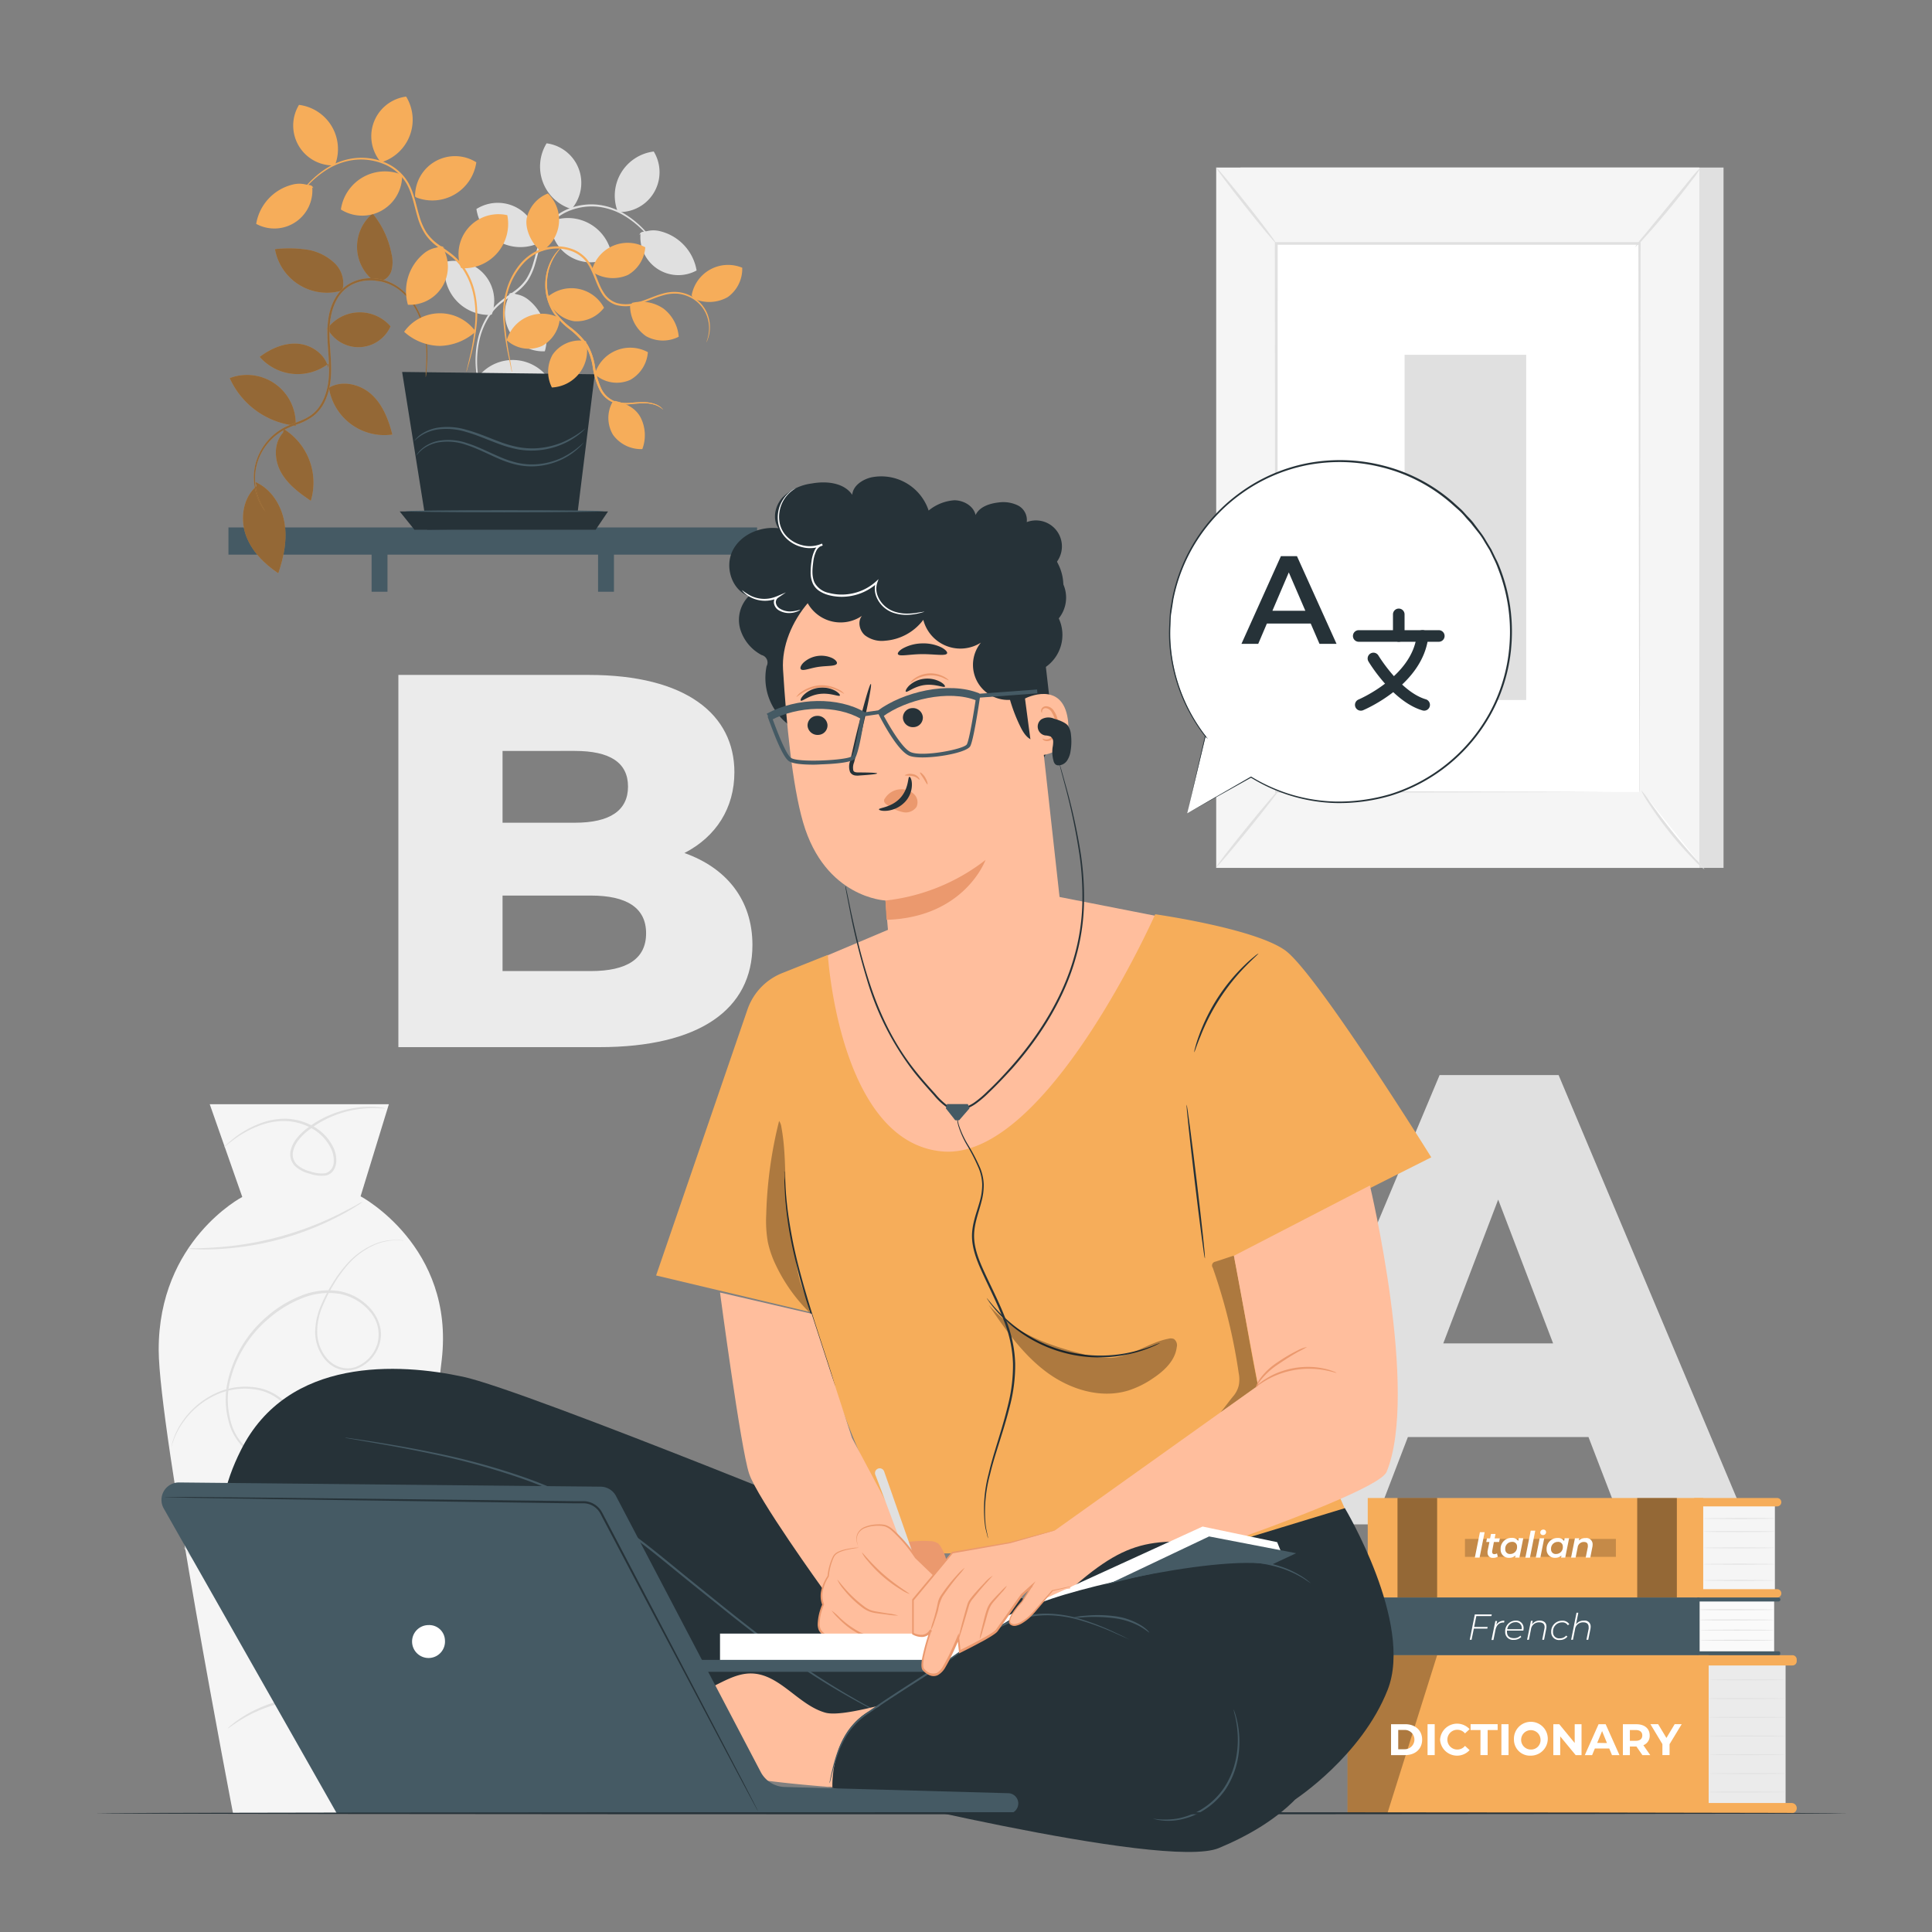 <svg xmlns="http://www.w3.org/2000/svg" viewBox="0 0 500 500"><rect x="0" y="0" width="500" height="500" fill="#808080" stroke="none"/><g id="freepik--background-complete--inject-2"><path d="M411.1,371.91H364.36l-8.68,22.59h-31.9l48.79-116.28h30.79L452.31,394.5H419.79Zm-9.16-24.25-14.21-37.21-14.21,37.21Z" style="fill:#e0e0e0"></path><path d="M194.73,244.57C194.73,261.22,181,271,155.1,271h-52V174.67h49.26c25.32,0,37.7,10.32,37.7,25.18,0,9.22-4.68,16.65-12.93,20.91C188,224.62,194.73,232.87,194.73,244.57Zm-64.67-50.23v18.58h18.71c9.08,0,13.76-3.16,13.76-9.36s-4.68-9.22-13.76-9.22Zm37.15,47.2c0-6.6-5-9.77-14.31-9.77H130.06v19.54H152.9C162.25,251.31,167.21,248.15,167.21,241.54Z" style="fill:#ebebeb"></path><path d="M60.33,469.39s-19.21-99.53-19.26-120C41,321.05,62.7,309.77,62.7,309.77l-8.42-24h46.36L93.32,309.6s24.41,12.94,21,42.33C108,406.88,97.81,469.39,97.81,469.39Z" style="fill:#f5f5f5"></path><path d="M104.55,321.05a2.26,2.26,0,0,1-.52,0,11.48,11.48,0,0,0-1.51-.07,14.67,14.67,0,0,0-5.63,1.23,19.92,19.92,0,0,0-7.22,5.52,34.44,34.44,0,0,0-3.32,4.67,40.39,40.39,0,0,0-2.91,5.73,17,17,0,0,0-1.35,6.83,10.64,10.64,0,0,0,2.74,6.84,7.5,7.5,0,0,0,3.28,2.05,6.43,6.43,0,0,0,4-.1,9.3,9.3,0,0,0,5.56-6,9,9,0,0,0-1.94-8.32,13.57,13.57,0,0,0-8-4.61A18.17,18.17,0,0,0,78.14,336a29.91,29.91,0,0,0-8.6,5.25A30.29,30.29,0,0,0,59.4,358a20.88,20.88,0,0,0,.19,9.38A13.89,13.89,0,0,0,64.16,375,7.94,7.94,0,0,0,68,376.72a5.88,5.88,0,0,0,4-.78,8.66,8.66,0,0,0,2.8-10.49,9.21,9.21,0,0,0-2.21-2.91,12.91,12.91,0,0,0-6.26-2.91,17.87,17.87,0,0,0-11.68,2,20.9,20.9,0,0,0-6.89,5.94,19.36,19.36,0,0,0-2.79,5.07c-.46,1.25-.62,1.94-.66,1.93a13.94,13.94,0,0,1,.53-2,18.83,18.83,0,0,1,2.71-5.19,21.15,21.15,0,0,1,6.92-6.11,18.32,18.32,0,0,1,12-2.16,13.48,13.48,0,0,1,6.51,3,9.81,9.81,0,0,1,2.35,3.07,8.82,8.82,0,0,1,.81,3.94,8.7,8.7,0,0,1-3.78,7.28,6.5,6.5,0,0,1-4.34.87,8.38,8.38,0,0,1-4.14-1.88,14.32,14.32,0,0,1-4.8-7.9,21.54,21.54,0,0,1-.22-9.66A31,31,0,0,1,69.1,340.69a30.54,30.54,0,0,1,8.81-5.36,18.74,18.74,0,0,1,9.93-1.18A14.24,14.24,0,0,1,96.17,339a11.16,11.16,0,0,1,2.16,4.24,8.44,8.44,0,0,1-.13,4.65,9.82,9.82,0,0,1-6,6.38,7.1,7.1,0,0,1-4.3.1,7.94,7.94,0,0,1-3.52-2.23A11.16,11.16,0,0,1,81.57,345a17.59,17.59,0,0,1,1.43-7,41.05,41.05,0,0,1,3-5.77,33.5,33.5,0,0,1,3.4-4.69,19.82,19.82,0,0,1,7.4-5.52,14.38,14.38,0,0,1,5.73-1.13A9,9,0,0,1,104.55,321.05Z" style="fill:#e0e0e0"></path><path d="M105.75,396.23a16.89,16.89,0,0,1-.43,5.07,21.69,21.69,0,0,1-2,5.61,21.23,21.23,0,0,1-4.86,6.25A20.12,20.12,0,0,1,90,417.62a20.72,20.72,0,0,1-11-.16,19.2,19.2,0,0,1-9.9-7,18.48,18.48,0,0,1-3.8-12.39A9.18,9.18,0,0,1,68,392a6.66,6.66,0,0,1,6.33-1.26,8,8,0,0,1,4.9,3.93,9,9,0,0,1,.64,6,11.1,11.1,0,0,1-2.66,5.08,12.7,12.7,0,0,1-4.44,3.06,18.55,18.55,0,0,1-9.51,1.2,22.56,22.56,0,0,1-7.56-2.32,22.2,22.2,0,0,1-4.91-3.4,16.53,16.53,0,0,1-3.28-3.88s.09.08.23.25l.6.76A23.88,23.88,0,0,0,51,404.07a22.94,22.94,0,0,0,12.36,5.46,18.34,18.34,0,0,0,9.23-1.24,12.22,12.22,0,0,0,4.23-3,10.56,10.56,0,0,0,2.49-4.82,8.43,8.43,0,0,0-.61-5.58,7.28,7.28,0,0,0-4.51-3.58,6,6,0,0,0-5.71,1.12,8.5,8.5,0,0,0-2.51,5.67,17.86,17.86,0,0,0,3.65,11.94,18.66,18.66,0,0,0,9.55,6.78,20.23,20.23,0,0,0,10.68.21,19.61,19.61,0,0,0,8.3-4.27,21.11,21.11,0,0,0,4.84-6.07,22.16,22.16,0,0,0,2.11-5.5,23.66,23.66,0,0,0,.58-3.7c0-.39,0-.71.06-1A1.27,1.27,0,0,1,105.75,396.23Z" style="fill:#e0e0e0"></path><path d="M97.11,443.14c-.06.13-2.07-1-5.58-2a26.88,26.88,0,0,0-2.9-.7c-1-.24-2.19-.35-3.38-.51a40.16,40.16,0,0,0-7.82,0,41.35,41.35,0,0,0-7.64,1.68c-1.13.42-2.22.78-3.19,1.25a29,29,0,0,0-2.67,1.31c-3.2,1.77-4.93,3.27-5,3.16a7.38,7.38,0,0,1,1.18-1.08,12.91,12.91,0,0,1,1.5-1.13,23.39,23.39,0,0,1,2.1-1.36,24.59,24.59,0,0,1,2.68-1.4,33.39,33.39,0,0,1,3.21-1.33,35.56,35.56,0,0,1,15.72-1.75c1.21.18,2.37.31,3.43.58a24,24,0,0,1,2.92.79,23,23,0,0,1,2.35.85,16,16,0,0,1,1.71.78A7.24,7.24,0,0,1,97.11,443.14Z" style="fill:#e0e0e0"></path><path d="M93.88,311a9.77,9.77,0,0,1-1.54,1.07c-1,.67-2.51,1.55-4.41,2.56a75.91,75.91,0,0,1-15.67,6.13,76.78,76.78,0,0,1-16.63,2.54c-2.16.08-3.9.07-5.1,0a9.7,9.7,0,0,1-1.87-.16,10.29,10.29,0,0,1,1.87-.09c1.2,0,2.93-.07,5.07-.21a84.16,84.16,0,0,0,32.11-8.62c1.92-1,3.46-1.76,4.5-2.36A10.1,10.1,0,0,1,93.88,311Z" style="fill:#e0e0e0"></path><path d="M99.71,286.87c0,.07-1.14-.1-3.19-.1a27.52,27.52,0,0,0-13.94,3.86,25.84,25.84,0,0,0-2.74,1.89,13.89,13.89,0,0,0-2.49,2.42,7.25,7.25,0,0,0-1.53,3.21,3.65,3.65,0,0,0,1.07,3.28,7.8,7.8,0,0,0,3.43,1.73,8.52,8.52,0,0,0,3.93.46,3,3,0,0,0,2.11-2.81,6.9,6.9,0,0,0-.78-3.73,11.76,11.76,0,0,0-5.17-5.2,15.12,15.12,0,0,0-6.49-1.76,18,18,0,0,0-5.85.87,26.84,26.84,0,0,0-7.64,4c-.82.61-1.44,1.11-1.86,1.46a4.41,4.41,0,0,1-.66.5,3.52,3.52,0,0,1,.57-.6c.39-.38,1-.91,1.79-1.57a25.71,25.71,0,0,1,7.65-4.26,18.21,18.21,0,0,1,6-1,15.35,15.35,0,0,1,6.77,1.77,12.41,12.41,0,0,1,5.47,5.45,7.59,7.59,0,0,1,.85,4.09,4.53,4.53,0,0,1-.73,2.09,3.2,3.2,0,0,1-1.88,1.29,9.05,9.05,0,0,1-4.27-.46,8.54,8.54,0,0,1-3.71-1.9,4.33,4.33,0,0,1-1.24-3.85,7.76,7.76,0,0,1,1.68-3.48,14,14,0,0,1,2.61-2.51,25.25,25.25,0,0,1,2.81-1.9,26.79,26.79,0,0,1,5.56-2.45,25.91,25.91,0,0,1,8.67-1.2,20.26,20.26,0,0,1,2.38.2A4.49,4.49,0,0,1,99.71,286.87Z" style="fill:#e0e0e0"></path><rect x="321.01" y="43.36" width="125.04" height="181.25" style="fill:#e0e0e0"></rect><rect x="314.75" y="43.36" width="125.04" height="181.25" style="fill:#f5f5f5"></rect><rect x="330.28" y="62.99" width="93.97" height="141.99" style="fill:#fff"></rect><path d="M424.25,205s0-.24,0-.69,0-1.14,0-2c0-1.79,0-4.4,0-7.79,0-6.81-.05-16.72-.08-29.25,0-25-.1-60.49-.16-102.24l.31.31-94,0h0l.34-.34c0,53.56-.05,103-.07,142l-.27-.27,68.4.15,18.9.07,5,0,1.71,0s-.55,0-1.65,0l-4.91,0-18.84.07-68.57.15H330V205c0-39,0-88.42-.07-142v-.34h.35l94,0h.32V63c-.07,41.83-.12,77.36-.16,102.45,0,12.49-.06,22.38-.08,29.17,0,3.37,0,6,0,7.73,0,.86,0,1.52,0,2S424.25,205,424.25,205Z" style="fill:#e0e0e0"></path><path d="M440.14,43.36a21.9,21.9,0,0,1-2.23,3.24c-1.45,1.94-3.51,4.58-5.87,7.44s-4.55,5.39-6.18,7.18A21.08,21.08,0,0,1,423.11,64a24.85,24.85,0,0,1,2.39-3.12l6-7.3,6-7.31A24.2,24.2,0,0,1,440.14,43.36Z" style="fill:#e0e0e0"></path><path d="M424.73,204.52A116.88,116.88,0,0,0,441.12,225" style="fill:#fff"></path><path d="M441.12,225a19.47,19.47,0,0,1-2.85-2.6,91.48,91.48,0,0,1-6.19-7,89.84,89.84,0,0,1-5.44-7.56,20.09,20.09,0,0,1-1.91-3.36,23.81,23.81,0,0,1,2.31,3.09c1.38,1.93,3.31,4.58,5.57,7.41s4.42,5.3,6,7.07A24.71,24.71,0,0,1,441.12,225Z" style="fill:#e0e0e0"></path><path d="M314.73,224.46l16.38-20.21" style="fill:#fff"></path><path d="M331.11,204.25c.14.12-3.41,4.74-7.93,10.32s-8.31,10-8.45,9.89,3.4-4.74,7.92-10.32S331,204.14,331.11,204.25Z" style="fill:#e0e0e0"></path><path d="M314.75,43.36c.14-.12,3.7,4.14,7.95,9.5s7.56,9.81,7.41,9.93-3.7-4.14-7.95-9.51S314.6,43.48,314.75,43.36Z" style="fill:#e0e0e0"></path><rect x="363.51" y="91.82" width="31.47" height="89.34" style="fill:#e0e0e0"></rect></g><g id="freepik--Books--inject-2"><rect x="440.13" y="389.17" width="19.21" height="22.84" style="fill:#f5f5f5"></rect><rect x="353.97" y="387.68" width="86.82" height="25.76" style="fill:#F6AD5A"></rect><path d="M459.92,389.85H438.47v-2.17h21.45a1.09,1.09,0,0,1,1.09,1.08h0A1.09,1.09,0,0,1,459.92,389.85Z" style="fill:#F6AD5A"></path><path d="M459.92,413.45H438.47v-2.17h21.45a1.08,1.08,0,0,1,1.09,1.08h0A1.09,1.09,0,0,1,459.92,413.45Z" style="fill:#F6AD5A"></path><g style="opacity:0.4"><rect x="423.71" y="387.68" width="10.26" height="25.76"></rect></g><g style="opacity:0.4"><rect x="361.67" y="387.68" width="10.26" height="25.76"></rect></g><path d="M459.34,393c0,.06-4.16.11-9.28.11s-9.29-.05-9.29-.11,4.16-.12,9.29-.12S459.34,392.88,459.34,393Z" style="fill:#e0e0e0"></path><path d="M459.34,396.37c0,.07-4.16.12-9.28.12s-9.29-.05-9.29-.12,4.16-.11,9.29-.11S459.34,396.31,459.34,396.37Z" style="fill:#e0e0e0"></path><path d="M459.34,400.59c0,.06-4.16.11-9.28.11s-9.29-.05-9.29-.11,4.16-.11,9.29-.11S459.34,400.53,459.34,400.59Z" style="fill:#e0e0e0"></path><path d="M459.34,404.81c0,.06-4.16.11-9.28.11s-9.29-.05-9.29-.11,4.16-.12,9.29-.12S459.34,404.74,459.34,404.81Z" style="fill:#e0e0e0"></path><path d="M459.34,409c0,.07-4.16.12-9.28.12s-9.29-.05-9.29-.12,4.16-.11,9.29-.11S459.34,409,459.34,409Z" style="fill:#e0e0e0"></path><g style="opacity:0.2"><rect x="379.13" y="398.27" width="39.06" height="4.64"></rect></g><rect x="439.64" y="413.95" width="19.51" height="13.92" style="fill:#fafafa"></rect><rect x="356.85" y="413.45" width="83.01" height="14.93" style="fill:#455a64"></rect><path d="M439.26,414.46h21a.51.51,0,0,0,.51-.51h0a.5.5,0,0,0-.51-.5h-21Z" style="fill:#455a64"></path><path d="M439.26,427.36h21.05a.42.42,0,0,1,.42.42V428a.42.42,0,0,1-.42.42H439.26a0,0,0,0,1,0,0v-1A0,0,0,0,1,439.26,427.36Z" style="fill:#455a64"></path><path d="M459.15,416.59c0,.07-4.32.12-9.65.12s-9.64,0-9.64-.12,4.32-.11,9.64-.11S459.15,416.53,459.15,416.59Z" style="fill:#e0e0e0"></path><path d="M459.15,419.23c0,.06-4.32.11-9.65.11s-9.64,0-9.64-.11,4.32-.12,9.64-.12S459.15,419.16,459.15,419.23Z" style="fill:#e0e0e0"></path><path d="M459.15,421.86c0,.06-4.32.11-9.65.11s-9.64-.05-9.64-.11,4.32-.11,9.64-.11S459.15,421.8,459.15,421.86Z" style="fill:#e0e0e0"></path><path d="M459.15,424.49c0,.07-4.32.12-9.65.12s-9.64-.05-9.64-.12,4.32-.11,9.64-.11S459.15,424.43,459.15,424.49Z" style="fill:#e0e0e0"></path><rect x="442.2" y="429.7" width="19.91" height="37.73" style="fill:#ebebeb"></rect><rect x="348.74" y="428.37" width="93.46" height="40.9" style="fill:#F6AD5A"></rect><path d="M463.66,469.28h-24v-2.66h24A1.33,1.33,0,0,1,465,468h0A1.33,1.33,0,0,1,463.66,469.28Z" style="fill:#F6AD5A"></path><path d="M439.64,428.37h24.25a1.1,1.1,0,0,1,1.1,1.1v.45a1.1,1.1,0,0,1-1.1,1.1H439.64a0,0,0,0,1,0,0v-2.65A0,0,0,0,1,439.64,428.37Z" style="fill:#F6AD5A"></path><path d="M462.11,434.76c0,.06-4.46.11-10,.11s-9.95-.05-9.95-.11,4.45-.12,9.95-.12S462.11,434.69,462.11,434.76Z" style="fill:#e0e0e0"></path><path d="M462.11,439.59c0,.07-4.46.12-10,.12s-9.95,0-9.95-.12,4.45-.11,9.95-.11S462.11,439.53,462.11,439.59Z" style="fill:#e0e0e0"></path><path d="M462.11,444.43c0,.07-4.46.12-10,.12s-9.95-.05-9.95-.12,4.45-.11,9.95-.11S462.11,444.37,462.11,444.43Z" style="fill:#e0e0e0"></path><path d="M462.11,449.27c0,.06-4.46.12-10,.12s-9.95-.06-9.95-.12,4.45-.11,9.95-.11S462.11,449.21,462.11,449.27Z" style="fill:#e0e0e0"></path><path d="M462.11,454.11c0,.06-4.46.11-10,.11s-9.95-.05-9.95-.11,4.45-.11,9.95-.11S462.11,454.05,462.11,454.11Z" style="fill:#e0e0e0"></path><path d="M462.11,459c0,.06-4.46.11-10,.11s-9.95-.05-9.95-.11,4.45-.12,9.95-.12S462.11,458.88,462.11,459Z" style="fill:#e0e0e0"></path><path d="M462.11,463.79c0,.06-4.46.11-10,.11s-9.95,0-9.95-.11,4.45-.12,9.95-.12S462.11,463.72,462.11,463.79Z" style="fill:#e0e0e0"></path><g style="opacity:0.3"><polygon points="371.93 428.37 359.06 469.28 348.74 469.28 348.74 428.37 371.93 428.37"></polygon></g><path d="M360,446.22h3.64c2.62,0,4.41,1.58,4.41,4s-1.79,4-4.41,4H360Zm3.55,6.48a2.48,2.48,0,1,0,0-5h-1.69v5Z" style="fill:#fff"></path><path d="M369.45,446.22h1.85v8h-1.85Z" style="fill:#fff"></path><path d="M372.69,450.22a4.41,4.41,0,0,1,7.64-2.72l-1.19,1.1a2.57,2.57,0,0,0-2-.94,2.56,2.56,0,0,0,0,5.12,2.55,2.55,0,0,0,2-.95l1.19,1.1a4.4,4.4,0,0,1-7.64-2.71Z" style="fill:#fff"></path><path d="M383.15,447.73h-2.56v-1.51h7v1.51H385v6.49h-1.86Z" style="fill:#fff"></path><path d="M388.56,446.22h1.85v8h-1.85Z" style="fill:#fff"></path><path d="M391.81,450.22a4.38,4.38,0,1,1,4.38,4.14A4.14,4.14,0,0,1,391.81,450.22Zm6.88,0a2.51,2.51,0,1,0-2.5,2.56A2.44,2.44,0,0,0,398.69,450.22Z" style="fill:#fff"></path><path d="M409.3,446.22v8h-1.52l-4-4.85v4.85H402v-8h1.53l4,4.86v-4.86Z" style="fill:#fff"></path><path d="M416.47,452.51h-3.72l-.71,1.71h-1.89l3.56-8h1.83l3.58,8h-1.94Zm-.59-1.41L414.62,448l-1.27,3.06Z" style="fill:#fff"></path><path d="M425.05,454.22,423.51,452h-1.7v2.23H420v-8h3.47c2.14,0,3.47,1.11,3.47,2.91a2.58,2.58,0,0,1-1.64,2.52l1.79,2.57Zm-1.73-6.49h-1.51v2.79h1.51c1.13,0,1.7-.53,1.7-1.39S424.45,447.73,423.32,447.73Z" style="fill:#fff"></path><path d="M432.08,451.39v2.83h-1.85v-2.85l-3.1-5.15h2l2.14,3.56,2.13-3.56h1.82Z" style="fill:#fff"></path><path d="M382.07,418.24l-.56,2.81H385l-.08.43h-3.49l-.59,2.9h-.47l1.31-6.57h4.39l-.09.43Z" style="fill:#fff"></path><path d="M389.34,419.44l-.08.46h-.15c-1.11,0-1.84.67-2.1,2l-.51,2.52H386l1-4.9h.46l-.21,1A2.25,2.25,0,0,1,389.34,419.44Z" style="fill:#fff"></path><path d="M390,422c0,.11,0,.21,0,.31,0,1.06.62,1.65,1.81,1.65a2.26,2.26,0,0,0,1.68-.65l.22.33a2.65,2.65,0,0,1-1.94.75,2,2,0,0,1-2.23-2.06,2.74,2.74,0,0,1,2.68-2.92,1.91,1.91,0,0,1,2.08,2.05,3,3,0,0,1-.06.54Zm.06-.36h3.77a2.09,2.09,0,0,0,0-.25,1.5,1.5,0,0,0-1.65-1.57A2.15,2.15,0,0,0,390.06,421.67Z" style="fill:#fff"></path><path d="M400.22,421a2.62,2.62,0,0,1-.06.54l-.56,2.83h-.47l.56-2.83a2,2,0,0,0,.05-.47c0-.76-.46-1.21-1.38-1.21a2.06,2.06,0,0,0-2.15,1.84l-.53,2.67h-.47l1-4.9h.46l-.19.93a2.38,2.38,0,0,1,2-1C399.61,419.44,400.22,420,400.22,421Z" style="fill:#fff"></path><path d="M401.45,422.38a2.79,2.79,0,0,1,2.82-2.94,2,2,0,0,1,1.86.92l-.39.24a1.6,1.6,0,0,0-1.5-.73,2.33,2.33,0,0,0-2.32,2.48A1.56,1.56,0,0,0,403.7,424a2.07,2.07,0,0,0,1.62-.71l.33.26a2.49,2.49,0,0,1-2,.88A2,2,0,0,1,401.45,422.38Z" style="fill:#fff"></path><path d="M411.66,421a3.5,3.5,0,0,1-.05.54l-.57,2.83h-.47l.57-2.83a2.63,2.63,0,0,0,0-.47c0-.76-.46-1.21-1.38-1.21a2.07,2.07,0,0,0-2.15,1.84l-.53,2.67h-.47l1.39-7h.47l-.59,3a2.35,2.35,0,0,1,2-.95A1.51,1.51,0,0,1,411.66,421Z" style="fill:#fff"></path><path d="M383,396.54h1.22l-1.31,6.57h-1.22Z" style="fill:#fff"></path><path d="M386.17,401.43a1.65,1.65,0,0,0,0,.21.52.52,0,0,0,.59.57,1.22,1.22,0,0,0,.66-.2l.21.86a2.25,2.25,0,0,1-1.21.3,1.29,1.29,0,0,1-1.44-1.34,1.84,1.84,0,0,1,0-.39l.48-2.37h-.82l.19-.94h.81l.23-1.14h1.17l-.23,1.14h1.35l-.19.94h-1.35Z" style="fill:#fff"></path><path d="M394.22,398.1l-1,5h-1.12l.1-.52a2.35,2.35,0,0,1-1.63.58,2.1,2.1,0,0,1-2.21-2.2A2.8,2.8,0,0,1,391.2,398a1.88,1.88,0,0,1,1.71.8l.14-.74Zm-1.61,2.19a1.18,1.18,0,0,0-1.33-1.25,1.73,1.73,0,0,0-1.72,1.87,1.18,1.18,0,0,0,1.32,1.26A1.75,1.75,0,0,0,392.61,400.29Z" style="fill:#fff"></path><path d="M396.15,396.14h1.17l-1.38,7h-1.18Z" style="fill:#fff"></path><path d="M398.47,398.1h1.17l-1,5h-1.18Zm.15-1.49a.75.75,0,0,1,.8-.75.65.65,0,0,1,.7.63.75.75,0,0,1-.8.78A.66.66,0,0,1,398.62,396.61Z" style="fill:#fff"></path><path d="M406.08,398.1l-1,5H404l.1-.52a2.37,2.37,0,0,1-1.63.58,2.1,2.1,0,0,1-2.21-2.2,2.8,2.8,0,0,1,2.83-2.93,1.86,1.86,0,0,1,1.7.8l.14-.74Zm-1.62,2.19a1.18,1.18,0,0,0-1.32-1.25,1.74,1.74,0,0,0-1.73,1.87,1.19,1.19,0,0,0,1.33,1.26A1.74,1.74,0,0,0,404.46,400.29Z" style="fill:#fff"></path><path d="M412.17,399.73a3.29,3.29,0,0,1-.06.6l-.55,2.78h-1.18l.55-2.75a2.77,2.77,0,0,0,0-.39c0-.58-.31-.91-1-.91a1.59,1.59,0,0,0-1.64,1.45l-.53,2.6h-1.17l1-5h1.12l-.11.55a2.54,2.54,0,0,1,1.73-.61A1.61,1.61,0,0,1,412.17,399.73Z" style="fill:#fff"></path></g><g id="freepik--Plant--inject-2"><rect x="59.12" y="136.5" width="136.82" height="7.04" style="fill:#455a64"></rect><path d="M170.74,65.23s0-.08-.1-.22l-.33-.61c-.3-.53-.77-1.3-1.44-2.25a24.2,24.2,0,0,0-7.13-6.74,17.54,17.54,0,0,0-6.4-2.35,15.87,15.87,0,0,0-7.78.81,12.65,12.65,0,0,0-6.65,5.45c-1.53,2.67-2,5.8-2.91,8.79a16.08,16.08,0,0,1-1.86,4.2A12.79,12.79,0,0,1,133,75.42c-1.19.88-2.43,1.67-3.56,2.59a15.33,15.33,0,0,0-2.9,3.14,19.36,19.36,0,0,0-3,7.24,25.89,25.89,0,0,0-.4,6.8,52.16,52.16,0,0,0,1.74,9.68c.3,1.12.55,2,.72,2.57a5.11,5.11,0,0,0,.29.89,6.07,6.07,0,0,0-.19-.91c-.15-.64-.35-1.51-.61-2.6a55.41,55.41,0,0,1-1.56-9.65,25.12,25.12,0,0,1,.45-6.69,19,19,0,0,1,2.93-7,15.4,15.4,0,0,1,2.81-3c1.1-.89,2.34-1.67,3.55-2.56a13.14,13.14,0,0,0,3.29-3.24,16.12,16.12,0,0,0,1.93-4.34c.91-3,1.4-6.13,2.86-8.69a12.15,12.15,0,0,1,6.37-5.24,15.49,15.49,0,0,1,7.54-.84,17.18,17.18,0,0,1,6.26,2.24,24.7,24.7,0,0,1,7.16,6.53c.69.93,1.19,1.68,1.52,2.19A6.44,6.44,0,0,0,170.74,65.23Z" style="fill:#e0e0e0"></path><path d="M131.58,76.21c.83-.76,1.23-.23,2.34,0a6.83,6.83,0,0,1,3,1.5A12.62,12.62,0,0,1,141,90.91a9.84,9.84,0,0,1-9-14.78" style="fill:#e0e0e0"></path><path d="M165.46,60.79c.41-1,1-.73,2.09-1a7,7,0,0,1,3.34.06A12.63,12.63,0,0,1,180.28,70a9.84,9.84,0,0,1-14.52-9.46" style="fill:#e0e0e0"></path><path d="M124.12,97.08A11.36,11.36,0,0,1,142,98a14.05,14.05,0,0,1-9.26,3.65,14.36,14.36,0,0,1-9.33-3.77" style="fill:#e0e0e0"></path><path d="M126.9,81.5a11.5,11.5,0,0,1-11.62-13.74,10.33,10.33,0,0,1,12,13.62" style="fill:#e0e0e0"></path><path d="M138.82,63.18a11.5,11.5,0,0,1-15.52-9.09,10.33,10.33,0,0,1,15.85,8.85" style="fill:#e0e0e0"></path><path d="M142.82,57.2a11.5,11.5,0,0,1,15.53,9.09,10.34,10.34,0,0,1-15.85-8.86" style="fill:#e0e0e0"></path><path d="M147.59,54a11.5,11.5,0,0,1-6.13-16.91A10.33,10.33,0,0,1,148,54" style="fill:#e0e0e0"></path><path d="M159.79,54.56a11.52,11.52,0,0,1,9.4-15.35A10.32,10.32,0,0,1,160,54.88" style="fill:#e0e0e0"></path><polyline points="110.58 137.09 104.07 96.26 153.92 96.86 149 136.55" style="fill:#263238"></polyline><path d="M132.09,88.8a8.5,8.5,0,0,0,8.27.7,9,9,0,0,0,4.53-7.15,9.58,9.58,0,0,0-13.76,5.72" style="fill:#F6AD5A"></path><path d="M154.87,97.59a8.49,8.49,0,0,0,8.28.7,9,9,0,0,0,4.52-7.15,9.57,9.57,0,0,0-13.75,5.72" style="fill:#F6AD5A"></path><path d="M142.08,78a8.5,8.5,0,0,0,6.53,5.13,8.94,8.94,0,0,0,7.71-3.48,9.55,9.55,0,0,0-14.63-2.78" style="fill:#F6AD5A"></path><path d="M150.4,88.13A8.51,8.51,0,0,0,143,91.81a9,9,0,0,0-.17,8.47,9.57,9.57,0,0,0,8.8-12" style="fill:#F6AD5A"></path><path d="M158.43,104.2a8.5,8.5,0,0,0,.2,8.3,8.94,8.94,0,0,0,7.6,3.73,10.17,10.17,0,0,0-.48-8.26c-1.31-2.38-3.67-3.56-6.62-4.23" style="fill:#F6AD5A"></path><path d="M171.68,106.09a5.89,5.89,0,0,0-2-1.25,8.66,8.66,0,0,0-2.71-.48,34.4,34.4,0,0,0-3.68.22,10.69,10.69,0,0,1-4.52-.39,6.93,6.93,0,0,1-3.74-3.61,20.64,20.64,0,0,1-1.61-5.52,16.1,16.1,0,0,0-1.92-5.66,20.4,20.4,0,0,0-4.22-4.28,20.51,20.51,0,0,1-4-4.09,13.51,13.51,0,0,1-2-9.39,13,13,0,0,1,2.45-6,9.93,9.93,0,0,1,1.19-1.31c.3-.28.46-.42.47-.4a2.46,2.46,0,0,1-.39.47,12.3,12.3,0,0,0-1.1,1.37,13.67,13.67,0,0,0-.2,15,20.06,20.06,0,0,0,4,4,20.56,20.56,0,0,1,4.33,4.4A16.33,16.33,0,0,1,154,95a20.25,20.25,0,0,0,1.53,5.39,6.51,6.51,0,0,0,3.45,3.42,10.63,10.63,0,0,0,4.35.43,30.64,30.64,0,0,1,3.72-.14,8.41,8.41,0,0,1,2.76.58,4.44,4.44,0,0,1,1.5,1,2,2,0,0,1,.31.35A.52.52,0,0,1,171.68,106.09Z" style="fill:#F6AD5A"></path><path d="M171.68,106.09a5.89,5.89,0,0,0-2-1.25,8.66,8.66,0,0,0-2.71-.48,34.4,34.4,0,0,0-3.68.22,10.69,10.69,0,0,1-4.52-.39,6.93,6.93,0,0,1-3.74-3.61,20.64,20.64,0,0,1-1.61-5.52,16.1,16.1,0,0,0-1.92-5.66,20.4,20.4,0,0,0-4.22-4.28,20.51,20.51,0,0,1-4-4.09,13.51,13.51,0,0,1-2-9.39,13,13,0,0,1,2.45-6,9.93,9.93,0,0,1,1.19-1.31c.3-.28.46-.42.47-.4a2.46,2.46,0,0,1-.39.47,12.3,12.3,0,0,0-1.1,1.37,13.67,13.67,0,0,0-.2,15,20.06,20.06,0,0,0,4,4,20.56,20.56,0,0,1,4.33,4.4A16.33,16.33,0,0,1,154,95a20.25,20.25,0,0,0,1.53,5.39,6.51,6.51,0,0,0,3.45,3.42,10.63,10.63,0,0,0,4.35.43,30.64,30.64,0,0,1,3.72-.14,8.41,8.41,0,0,1,2.76.58,4.44,4.44,0,0,1,1.5,1,2,2,0,0,1,.31.35A.52.52,0,0,1,171.68,106.09Z" style="fill:#F6AD5A"></path><path d="M76.52,110.27A12.61,12.61,0,0,0,59.45,97.85a21,21,0,0,0,16.62,12.27" style="fill:#F6AD5A"></path><path d="M73.23,112c-2.44,2.68-2.28,7-.54,10.16s4.75,5.43,7.75,7.44a16.35,16.35,0,0,0-7-18.57" style="fill:#F6AD5A"></path><path d="M85,99.46a14.54,14.54,0,0,0,16.54,13c-1-3.91-2.52-7.86-5.55-10.52s-7.8-3.65-11.15-1.41" style="fill:#F6AD5A"></path><path d="M85,95.46c-.61-3.56-4.13-6.15-7.73-6.49s-7.17,1.21-10.06,3.39A13.08,13.08,0,0,0,85,94.12" style="fill:#F6AD5A"></path><path d="M66.39,125.8c-3.42,2.92-4.28,8.13-2.86,12.4s4.76,7.67,8.5,10.17c1.44-4.23,2.34-8.77,1.58-13.18s-3.41-8.66-7.51-10.45" style="fill:#F6AD5A"></path><path d="M84.4,85.46a10.52,10.52,0,0,1,16.67-1,9.09,9.09,0,0,1-16.41.42" style="fill:#F6AD5A"></path><path d="M88.6,75.17A13.67,13.67,0,0,1,71.16,64.48a31.55,31.55,0,0,1,8.24.12,13.37,13.37,0,0,1,7.29,3.59,7.24,7.24,0,0,1,1.91,7" style="fill:#F6AD5A"></path><path d="M96.51,72.51a11.17,11.17,0,0,1-.07-17.25,23.4,23.4,0,0,1,4.88,10.42,8.77,8.77,0,0,1,0,4.32,4,4,0,0,1-3,2.82" style="fill:#F6AD5A"></path><g style="opacity:0.4"><path d="M76.52,110.27A12.61,12.61,0,0,0,59.45,97.85a21,21,0,0,0,16.62,12.27"></path></g><g style="opacity:0.4"><path d="M73.23,112c-2.44,2.68-2.28,7-.54,10.16s4.75,5.43,7.75,7.44a16.35,16.35,0,0,0-7-18.57"></path></g><g style="opacity:0.4"><path d="M85,99.46a14.54,14.54,0,0,0,16.54,13c-1-3.91-2.52-7.86-5.55-10.52s-7.8-3.65-11.15-1.41"></path></g><g style="opacity:0.4"><path d="M85,95.46c-.61-3.56-4.13-6.15-7.73-6.49s-7.17,1.21-10.06,3.39A13.08,13.08,0,0,0,85,94.12"></path></g><g style="opacity:0.4"><path d="M66.39,125.8c-3.42,2.92-4.28,8.13-2.86,12.4s4.76,7.67,8.5,10.17c1.44-4.23,2.34-8.77,1.58-13.18s-3.41-8.66-7.51-10.45"></path></g><g style="opacity:0.4"><path d="M84.4,85.46a10.52,10.52,0,0,1,16.67-1,9.09,9.09,0,0,1-16.41.42"></path></g><g style="opacity:0.4"><path d="M88.6,75.17A13.67,13.67,0,0,1,71.16,64.48a31.55,31.55,0,0,1,8.24.12,13.37,13.37,0,0,1,7.29,3.59,7.24,7.24,0,0,1,1.91,7"></path></g><g style="opacity:0.4"><path d="M96.51,72.51a11.17,11.17,0,0,1-.07-17.25,23.4,23.4,0,0,1,4.88,10.42,8.77,8.77,0,0,1,0,4.32,4,4,0,0,1-3,2.82"></path></g><path d="M110.18,97.57a1,1,0,0,1,0-.28c0-.21,0-.48,0-.82,0-.72.11-1.78.14-3.15A28.25,28.25,0,0,0,108.52,82,17.27,17.27,0,0,0,104,75.58a12.16,12.16,0,0,0-8.29-3A10.32,10.32,0,0,0,91,73.7a9.36,9.36,0,0,0-3.62,3.45c-1.8,3-2.25,6.73-2.09,10.42s.66,7.38.24,11a16.82,16.82,0,0,1-1.36,5.08,10.54,10.54,0,0,1-3.07,4,15.45,15.45,0,0,1-4.27,2.19,21.75,21.75,0,0,0-4,1.83,14.48,14.48,0,0,0-5.29,5.76A14,14,0,0,0,66,123.7a15.09,15.09,0,0,0,.8,4.87,18.64,18.64,0,0,0,1.89,3.79,1.19,1.19,0,0,1-.18-.22,6.1,6.1,0,0,1-.48-.67,13,13,0,0,1-1.43-2.83,14.93,14.93,0,0,1-.9-4.94,14.15,14.15,0,0,1,1.49-6.48,14.86,14.86,0,0,1,5.39-6c2.46-1.65,5.72-2.05,8.22-4s3.83-5.33,4.22-8.77-.13-7.12-.27-10.88S85,80,86.93,76.88a9.71,9.71,0,0,1,3.82-3.63A10.94,10.94,0,0,1,95.66,72a12.62,12.62,0,0,1,8.59,3.21,17.71,17.71,0,0,1,4.62,6.6,23.61,23.61,0,0,1,1.57,6.47,35.6,35.6,0,0,1,.14,5c-.06,1.38-.16,2.44-.24,3.16,0,.33-.08.6-.1.82A1,1,0,0,1,110.18,97.57Z" style="fill:#F6AD5A"></path><g style="opacity:0.4"><path d="M110.18,97.57a1,1,0,0,1,0-.28c0-.21,0-.48,0-.82,0-.72.11-1.78.14-3.15A28.25,28.25,0,0,0,108.52,82,17.27,17.27,0,0,0,104,75.58a12.16,12.16,0,0,0-8.29-3A10.32,10.32,0,0,0,91,73.7a9.36,9.36,0,0,0-3.62,3.45c-1.8,3-2.25,6.73-2.09,10.42s.66,7.38.24,11a16.82,16.82,0,0,1-1.36,5.08,10.54,10.54,0,0,1-3.07,4,15.45,15.45,0,0,1-4.27,2.19,21.75,21.75,0,0,0-4,1.83,14.48,14.48,0,0,0-5.29,5.76A14,14,0,0,0,66,123.7a15.09,15.09,0,0,0,.8,4.87,18.64,18.64,0,0,0,1.89,3.79,1.19,1.19,0,0,1-.18-.22,6.1,6.1,0,0,1-.48-.67,13,13,0,0,1-1.43-2.83,14.93,14.93,0,0,1-.9-4.94,14.15,14.15,0,0,1,1.49-6.48,14.86,14.86,0,0,1,5.39-6c2.46-1.65,5.72-2.05,8.22-4s3.83-5.33,4.22-8.77-.13-7.12-.27-10.88S85,80,86.93,76.88a9.71,9.71,0,0,1,3.82-3.63A10.94,10.94,0,0,1,95.66,72a12.62,12.62,0,0,1,8.59,3.21,17.71,17.71,0,0,1,4.62,6.6,23.61,23.61,0,0,1,1.57,6.47,35.6,35.6,0,0,1,.14,5c-.06,1.38-.16,2.44-.24,3.16,0,.33-.08.6-.1.82A1,1,0,0,1,110.18,97.57Z"></path></g><path d="M182.76,88.66a10.53,10.53,0,0,0,.75-3.65,9.2,9.2,0,0,0-1-4.22,8.81,8.81,0,0,0-4.07-3.92,9.08,9.08,0,0,0-3.2-.87,10.36,10.36,0,0,0-3.58.42c-2.45.65-4.86,2-7.75,2.61a9.25,9.25,0,0,1-4.49-.11A6.7,6.7,0,0,1,155.79,76c-1.74-2.7-2.24-6.08-4.34-8.57a8.52,8.52,0,0,0-3.94-2.58,11.09,11.09,0,0,0-4.6-.46,11.77,11.77,0,0,0-7.65,4,18.13,18.13,0,0,0-3.8,7,21.16,21.16,0,0,0-.84,7,76.44,76.44,0,0,0,1.29,10.18c.2,1.16.36,2.08.47,2.76.05.29.08.53.11.72a.94.94,0,0,1,0,.25,1,1,0,0,1-.07-.24c-.05-.19-.1-.42-.16-.71-.14-.67-.34-1.59-.58-2.74a71.05,71.05,0,0,1-1.47-10.21,21.62,21.62,0,0,1,.8-7.1A18.52,18.52,0,0,1,134.89,68a13.54,13.54,0,0,1,3.5-2.79,11.61,11.61,0,0,1,4.47-1.38,11.49,11.49,0,0,1,4.82.48,9.08,9.08,0,0,1,4.18,2.74c2.23,2.66,2.7,6.07,4.37,8.64a6.29,6.29,0,0,0,3.37,2.72,8.7,8.7,0,0,0,4.24.11c2.79-.53,5.22-1.9,7.73-2.55a10.66,10.66,0,0,1,3.73-.4,9.29,9.29,0,0,1,3.34.93,9.12,9.12,0,0,1,4.17,4.14,9.26,9.26,0,0,1,.91,4.36,8.7,8.7,0,0,1-.54,2.76A4,4,0,0,1,182.76,88.66Z" style="fill:#F6AD5A"></path><path d="M153.61,70.57a9.66,9.66,0,0,0,8.89.59A9,9,0,0,0,167,64a9.58,9.58,0,0,0-13.76,5.72" style="fill:#F6AD5A"></path><path d="M163.06,79.15A9.66,9.66,0,0,0,167.19,87a9,9,0,0,0,8.46.15,10.18,10.18,0,0,0-3.94-7.28,10.07,10.07,0,0,0-8.11-1.49" style="fill:#F6AD5A"></path><path d="M179.45,77.25a9.71,9.71,0,0,0,8.9-.37,9,9,0,0,0,3.74-7.59A9.57,9.57,0,0,0,179,76.44" style="fill:#F6AD5A"></path><path d="M139.84,64.9c-2.39-2.06-4-5.68-3.53-8.39a9,9,0,0,1,5.49-6.44,9.56,9.56,0,0,1-1.4,14.83" style="fill:#F6AD5A"></path><path d="M75.83,53.16s0-.08.1-.22l.33-.61c.3-.53.77-1.3,1.44-2.25a24.2,24.2,0,0,1,7.13-6.74A17.54,17.54,0,0,1,91.23,41,15.86,15.86,0,0,1,99,41.8a12.65,12.65,0,0,1,6.65,5.45c1.53,2.67,2,5.8,2.92,8.79a15.88,15.88,0,0,0,1.85,4.2,12.79,12.79,0,0,0,3.16,3.11c1.19.88,2.44,1.67,3.56,2.59a15.33,15.33,0,0,1,2.9,3.14,19.19,19.19,0,0,1,3,7.24,25.45,25.45,0,0,1,.4,6.8,52.16,52.16,0,0,1-1.74,9.68c-.3,1.12-.55,2-.72,2.57a5.56,5.56,0,0,1-.29.89,6.07,6.07,0,0,1,.19-.91c.15-.64.35-1.51.61-2.6A56.4,56.4,0,0,0,123,83.1a25.57,25.57,0,0,0-.46-6.69,19,19,0,0,0-2.93-7,14.84,14.84,0,0,0-2.81-3c-1.1-.89-2.34-1.67-3.55-2.56A13.14,13.14,0,0,1,110,60.54a16.26,16.26,0,0,1-1.93-4.34c-.91-3.05-1.4-6.13-2.86-8.69a12.1,12.1,0,0,0-6.37-5.24,15.35,15.35,0,0,0-7.53-.84A17.17,17.17,0,0,0,85,43.67a24.83,24.83,0,0,0-7.16,6.53c-.69.93-1.19,1.68-1.52,2.19A6.44,6.44,0,0,1,75.83,53.16Z" style="fill:#F6AD5A"></path><path d="M115,64.14c-.83-.77-1.23-.23-2.34,0a6.92,6.92,0,0,0-3,1.49,12.64,12.64,0,0,0-4.09,13.24,9.84,9.84,0,0,0,9-14.79" style="fill:#F6AD5A"></path><path d="M81.12,48.72c-.42-1-1-.74-2.1-1a7,7,0,0,0-3.34.06A12.6,12.6,0,0,0,66.3,57.94a9.84,9.84,0,0,0,14.51-9.46" style="fill:#F6AD5A"></path><path d="M122.45,85a11.36,11.36,0,0,0-17.86.87,14.07,14.07,0,0,0,9.26,3.65,14.36,14.36,0,0,0,9.33-3.77" style="fill:#F6AD5A"></path><path d="M119.67,69.43a11.5,11.5,0,0,0,11.62-13.74,10.33,10.33,0,0,0-12,13.62" style="fill:#F6AD5A"></path><path d="M107.75,51.11A11.5,11.5,0,0,0,123.27,42a10.34,10.34,0,0,0-15.85,8.86" style="fill:#F6AD5A"></path><path d="M103.75,45.12a11.52,11.52,0,0,0-15.53,9.1,10.34,10.34,0,0,0,15.85-8.86" style="fill:#F6AD5A"></path><path d="M99,41.9A11.51,11.51,0,0,0,105.11,25a10.34,10.34,0,0,0-6.52,17" style="fill:#F6AD5A"></path><path d="M86.78,42.49a11.52,11.52,0,0,0-9.4-15.35,10.32,10.32,0,0,0,9.17,15.67" style="fill:#F6AD5A"></path><polygon points="103.44 132.36 107.25 137.09 154.16 137.09 157.36 132.36 103.44 132.36" style="fill:#263238"></polygon><path d="M156.33,132.31c0,.15-11.53.27-25.75.27s-25.74-.12-25.74-.27,11.52-.27,25.74-.27S156.33,132.16,156.33,132.31Z" style="fill:#455a64"></path><path d="M151.06,114.5a1.82,1.82,0,0,1-.3.39,10.88,10.88,0,0,1-.95,1,17.54,17.54,0,0,1-4.19,2.91,18.5,18.5,0,0,1-7.32,1.88,17.75,17.75,0,0,1-4.48-.38,25.74,25.74,0,0,1-4.57-1.51c-3-1.29-5.77-2.76-8.45-3.61a14.53,14.53,0,0,0-7.3-.7,9.4,9.4,0,0,0-4.48,2.08,15.72,15.72,0,0,0-1.27,1.33s.06-.16.23-.43a7.25,7.25,0,0,1,.9-1.06,9.31,9.31,0,0,1,4.54-2.3,14.61,14.61,0,0,1,7.53.61c2.74.84,5.52,2.31,8.51,3.58a26.34,26.34,0,0,0,4.47,1.49,17.2,17.2,0,0,0,4.35.4,18.53,18.53,0,0,0,7.17-1.73A22.24,22.24,0,0,0,151.06,114.5Z" style="fill:#455a64"></path><path d="M151.52,110.84s-.1.14-.32.36a11,11,0,0,1-1,.94,19.1,19.1,0,0,1-4.34,2.69,20.21,20.21,0,0,1-7.37,1.76,19.76,19.76,0,0,1-4.49-.3,29.09,29.09,0,0,1-4.64-1.31c-3.1-1.12-5.94-2.42-8.66-3.17a17.12,17.12,0,0,0-7.36-.67,11,11,0,0,0-4.64,1.77c-1,.69-1.4,1.21-1.44,1.17s.09-.14.29-.39a8,8,0,0,1,1-1,10.81,10.81,0,0,1,4.7-2,17.08,17.08,0,0,1,7.56.57c2.77.74,5.64,2,8.7,3.14a29.73,29.73,0,0,0,4.55,1.3,20.05,20.05,0,0,0,4.38.33,20.73,20.73,0,0,0,7.24-1.62A25.83,25.83,0,0,0,151.52,110.84Z" style="fill:#455a64"></path><rect x="96.17" y="141.69" width="4.11" height="11.45" style="fill:#455a64"></rect><rect x="154.78" y="141.69" width="4.11" height="11.45" style="fill:#455a64"></rect></g><g id="freepik--Character--inject-2"><polyline points="211.45 248.39 229.75 240.66 273.5 232 320.71 241.27 258.34 308.29 228.77 309.98 206.36 265.45 211.45 248.39" style="fill:#ffbe9d"></polyline><path d="M370.41,299.51s-29.81-47.87-37.84-53.58-33.6-9.32-33.6-9.32S270.81,300.2,244,298s-29.75-50.88-29.75-50.88l-11.81,4.71a15.63,15.63,0,0,0-9,9.44L169.8,330.09,210,339.65c7.06,26.3,17,49.18,29.48,69l1.28-6.57,83.53-1.29,24.19-9.36-29.13-66.2Z" style="fill:#F6AD5A"></path><path d="M216.11,358.58a2.19,2.19,0,0,1-.24-.54c-.14-.41-.33-.93-.56-1.57-.5-1.43-1.19-3.4-2-5.8-1.68-4.9-4-11.68-6.15-19.31-1-3.83-1.9-7.51-2.55-10.88s-1.05-6.45-1.27-9c-.15-1.29-.18-2.46-.24-3.49S203,306,203,305.3v-1.67a2.39,2.39,0,0,1,0-.58,2.45,2.45,0,0,1,.07.58c0,.44,0,1,.09,1.67s.07,1.6.17,2.63.15,2.19.32,3.48c.26,2.57.74,5.62,1.37,9s1.53,7,2.58,10.83c2.11,7.61,4.41,14.4,6,19.34.8,2.46,1.44,4.46,1.86,5.85.19.65.35,1.18.47,1.6A2.88,2.88,0,0,1,216.11,358.58Z" style="fill:#263238"></path><path d="M300.2,347.56a2,2,0,0,1-.44.25c-.3.15-.74.39-1.33.63a32.58,32.58,0,0,1-5.12,1.74,35.43,35.43,0,0,1-33.2-8.61,32.62,32.62,0,0,1-3.62-4c-.4-.5-.66-.92-.86-1.2a1.7,1.7,0,0,1-.26-.44s.46.54,1.27,1.51a39.49,39.49,0,0,0,3.72,3.87,36.22,36.22,0,0,0,32.87,8.52,37.59,37.59,0,0,0,5.12-1.56A18.7,18.7,0,0,1,300.2,347.56Z" style="fill:#263238"></path><path d="M309.06,272.32a6.22,6.22,0,0,1,.25-1.19c.19-.76.52-1.85,1-3.17a48.64,48.64,0,0,1,4.88-9.81,47.9,47.9,0,0,1,7-8.46,33.14,33.14,0,0,1,2.49-2.2,5.44,5.44,0,0,1,1-.72c.06.07-1.26,1.19-3.21,3.18a54.18,54.18,0,0,0-11.75,18.14C309.63,270.68,309.15,272.35,309.06,272.32Z" style="fill:#263238"></path><path d="M311.82,325.67c-.14,0-1.31-8.88-2.62-19.87s-2.25-19.92-2.11-19.93,1.32,8.88,2.63,19.87S312,325.66,311.82,325.67Z" style="fill:#263238"></path><g style="opacity:0.3"><path d="M255.9,337.78c4.27,6.27,8.7,12.61,14.76,17.18s14.11,7.13,21.36,4.9a24.31,24.31,0,0,0,6.45-3.21c2.87-1.92,5.66-4.55,6.07-8a2,2,0,0,0-.73-2.12,2.21,2.21,0,0,0-1.42-.07c-5.1,1-9.55,4.57-14.74,4.95a24.85,24.85,0,0,1-7.87-1.11c-9-2.27-17.72-5.61-23.88-12.55"></path></g><g style="opacity:0.3"><path d="M315.88,365.51c1.3-1.57,2.18-2.86,3.4-4.31a6.85,6.85,0,0,0,1.29-2.57,7.93,7.93,0,0,0,0-3.29,144.06,144.06,0,0,0-6.7-27.23,1,1,0,0,1,.63-1.58c1.52-.47,3.3-1.1,4.82-1.57,2.23,11,4.08,23.22,6.28,33.77,0-.15-6.51,4.64-9.73,6.78"></path></g><g style="opacity:0.3"><path d="M209.61,339.77a43,43,0,0,1-8.75-12.21,26.57,26.57,0,0,1-2.14-6.09,32,32,0,0,1-.42-7.19,111.43,111.43,0,0,1,3.33-24.18,3.48,3.48,0,0,1,.59,1.58c1.52,8.18.59,16.65,1.86,24.87.52,3.32,1.39,6.57,1.93,9.88a41.4,41.4,0,0,0,1,5.06c.44,1.49,1.12,2.91,1.6,4.39a35.35,35.35,0,0,1,1,4.31"></path></g><path d="M271.89,396.87l53.7-38.29L319.33,325l35.2-18.2s12.77,53.48,4.33,74.11C356,388,269,415.63,269,415.63Z" style="fill:#ffbe9d"></path><path d="M345.89,355.29c0,.09-1.2-.35-3.16-.71a23.56,23.56,0,0,0-3.48-.34,22.2,22.2,0,0,0-8.37,1.45,22.88,22.88,0,0,0-3.15,1.49c-1.73,1-2.68,1.81-2.74,1.74s.19-.25.62-.63a14.46,14.46,0,0,1,1.93-1.42,20.14,20.14,0,0,1,3.17-1.63,22.84,22.84,0,0,1,4.2-1.19,22.17,22.17,0,0,1,4.36-.29,19.71,19.71,0,0,1,3.53.46,15.4,15.4,0,0,1,2.3.69A3,3,0,0,1,345.89,355.29Z" style="fill:#eb996e"></path><path d="M338.27,348.59a24.71,24.71,0,0,1-2.22,1.21c-1.36.75-3.2,1.89-5.16,3.22a19.46,19.46,0,0,0-4.49,4c-.94,1.22-1.29,2.14-1.37,2.1a5.74,5.74,0,0,1,1.07-2.32,17,17,0,0,1,4.49-4.22,41.37,41.37,0,0,1,5.29-3.12A8.5,8.5,0,0,1,338.27,348.59Z" style="fill:#eb996e"></path><path d="M229.1,422.69c2.88,0,5.21,0,5.21.07s-2.33.07-5.21.07-5.21,0-5.21-.07S226.23,422.69,229.1,422.69Z" style="fill:#eb996e"></path><path d="M235.64,400.58s-99.32-40.75-115.8-44.28-45.35-5.26-57.5,19c-8.49,16.93-9.42,37,23,54.1s128.88,33,128.88,33,87.08,21.76,101.21,15.88,33.56-18.24,27.68-41.78-4.59-35.67-25.81-37c-20.93-1.28-26.08-2-46,17.21Z" style="fill:#263238"></path><path d="M348.05,390.31s17.84,29.79,11.08,47-24,28.42-24,28.42L306.38,403Z" style="fill:#263238"></path><path d="M225.87,442.44l-.36-.17-1.06-.54c-.92-.48-2.28-1.2-4-2.17-3.45-1.94-8.41-4.82-14.25-8.83s-12.57-9.1-19.87-15c-3.65-2.92-7.49-6-11.43-9.21s-8-6.57-12.39-9.71a102.44,102.44,0,0,0-13.39-8.2,119.62,119.62,0,0,0-13.47-5.75,182.78,182.78,0,0,0-23.91-6.61c-6.92-1.47-12.56-2.42-16.46-3.1l-4.49-.77-1.17-.21-.39-.09.4,0,1.18.16,4.5.67c3.91.62,9.57,1.52,16.51,2.94a179.12,179.12,0,0,1,24,6.52,120,120,0,0,1,13.53,5.74,102.83,102.83,0,0,1,13.47,8.23c4.39,3.16,8.47,6.52,12.4,9.74s7.77,6.3,11.41,9.24c7.28,5.86,13.95,11,19.78,15s10.73,7,14.14,8.95c1.71,1,3.05,1.75,4,2.26.44.24.78.44,1,.59A1.67,1.67,0,0,1,225.87,442.44Z" style="fill:#455a64"></path><path d="M227.11,441.8c4.24-1.74-9.07,2.67-13.49,1.44-7-1.95-11.77-9.95-19.07-10.15-4.69-.12-8.72,3.11-13.13,4.72-5.39,2-11.34,1.5-17,.65s-11.4-2-17.1-1.39a7.34,7.34,0,0,0-4.58,1.78,5.27,5.27,0,0,0-.49,6.14,9.19,9.19,0,0,0,5.19,3.86,39.21,39.21,0,0,0,6.48,1.23c10.21,1.53,19.85,5.57,29.87,8.06,10.34,2.58,21,3.5,31.64,4.4C215.42,462.54,214.69,446.88,227.11,441.8Z" style="fill:#ffbe9d"></path><path d="M319.26,442.42a1.19,1.19,0,0,1,.17.4,11.88,11.88,0,0,1,.39,1.19,24.54,24.54,0,0,1,.84,4.51,24.26,24.26,0,0,1-.34,6.81,21.26,21.26,0,0,1-3.13,7.73,19.07,19.07,0,0,1-6.11,5.69,17.89,17.89,0,0,1-6.41,2.3,14.91,14.91,0,0,1-4.6,0,9.36,9.36,0,0,1-1.22-.26,1.94,1.94,0,0,1-.42-.13,20,20,0,0,0,6.18,0,18.21,18.21,0,0,0,6.23-2.35,19,19,0,0,0,5.91-5.57,21.28,21.28,0,0,0,3.1-7.54,24.82,24.82,0,0,0,.44-6.68,28.65,28.65,0,0,0-.66-4.49A13,13,0,0,1,319.26,442.42Z" style="fill:#455a64"></path><polygon points="250.66 422.78 311.23 395.07 330.53 399.11 331.37 401.19 260.58 429.57 250.66 427.18 250.66 422.78" style="fill:#fff"></polygon><polygon points="312.91 397.63 250.66 427.18 271.09 432.1 335.44 401.97 312.91 397.63" style="fill:#455a64"></polygon><path d="M227.11,441.8s32-21.85,40.41-26.21,53-14.56,64.13-9.93-33.22,44.44-33.22,44.44Z" style="fill:#263238"></path><path d="M292.25,424.26a1.06,1.06,0,0,1-.24-.09l-.68-.29-2.59-1.14a69.26,69.26,0,0,0-9.75-3.58,31.35,31.35,0,0,0-7.05-1.11,25.48,25.48,0,0,0-4,.17,24.57,24.57,0,0,0-4.1.91c-5.56,1.69-10.86,5.41-16.32,9.27s-11,7.24-15.83,10.41c-2.44,1.58-4.74,3.12-6.85,4.6a19.14,19.14,0,0,0-5.14,4.88,22.85,22.85,0,0,0-2.68,5.24c-.61,1.63-1,3.07-1.34,4.26s-.53,2.08-.7,2.74l-.19.72a.75.75,0,0,1-.08.24.84.84,0,0,1,0-.26c0-.19.08-.43.13-.72.13-.64.32-1.57.62-2.77a41.29,41.29,0,0,1,1.26-4.31,23,23,0,0,1,2.65-5.35,19.32,19.32,0,0,1,5.19-5c2.11-1.51,4.4-3.06,6.84-4.65,4.86-3.2,10.31-6.56,15.79-10.43s10.81-7.61,16.48-9.31a23.18,23.18,0,0,1,8.22-1.05,31,31,0,0,1,7.13,1.18,63.35,63.35,0,0,1,9.74,3.76c1.12.52,2,.94,2.55,1.23l.66.33A.83.83,0,0,1,292.25,424.26Z" style="fill:#455a64"></path><path d="M297.43,422.5c-.06.07-.9-.74-2.52-1.64a18.92,18.92,0,0,0-6.84-2.11,41.32,41.32,0,0,0-7.24-.23,22.1,22.1,0,0,1-3,.1,14.89,14.89,0,0,1,3-.47,33.6,33.6,0,0,1,7.33.08,17.17,17.17,0,0,1,7,2.32,10.94,10.94,0,0,1,1.78,1.34C297.27,422.25,297.45,422.48,297.43,422.5Z" style="fill:#455a64"></path><path d="M339.27,409.78s-.65-.42-1.8-1.19a27.87,27.87,0,0,0-5.28-2.54,34.07,34.07,0,0,0-8.5-1.72,54.31,54.31,0,0,0-10.64.29c-3.76.46-7.32,1.14-10.56,1.76s-6.12,1.26-8.55,1.82-4.38,1.05-5.73,1.39l-1.56.39a2.61,2.61,0,0,1-.55.11,2.37,2.37,0,0,1,.52-.21l1.54-.48c1.33-.4,3.27-.95,5.69-1.56s5.32-1.27,8.55-1.93,6.79-1.35,10.59-1.81a52.89,52.89,0,0,1,10.74-.25,33,33,0,0,1,8.59,1.86,24.92,24.92,0,0,1,5.26,2.71c.58.4,1,.76,1.28,1S339.29,409.77,339.27,409.78Z" style="fill:#455a64"></path><path d="M186.34,334.5s5.37,40.44,7.53,46.87S213,411.3,213,411.3l22.62-10.72-15.12-28.45L210.05,340Z" style="fill:#ffbe9d"></path><path d="M234.7,399.11a27.92,27.92,0,0,1,5.92-.27,3.85,3.85,0,0,1,2.13.59,3.71,3.71,0,0,1,.87,1.12,14.06,14.06,0,0,1,1.81,6.61,1.85,1.85,0,0,1-.3,1.25c-.49.58-1.42.4-2.11.1a10.48,10.48,0,0,1-2.68-1.67,21.12,21.12,0,0,1-2.84-3.21l-.88-1.15c-.75-1-1.5-1.93-2.24-2.9" style="fill:#eb996e"></path><path d="M226.53,381.66c1.65,4.22,6.64,17.64,6.64,17.64l3.45,3.78-7.8-22.26a1.22,1.22,0,0,0-1.47-.78h0A1.23,1.23,0,0,0,226.53,381.66Z" style="fill:#e0e0e0"></path><path d="M222.23,400.45s-4.83.37-6.18,1.79-1.79,5.7-1.79,5.7-2.77,3.9-1.3,7.32c0,0-2.32,5.37-.43,7.15a11,11,0,0,0,2.71,2.12H237l8.62-13.23L237,403.06s-5.4-8-8.32-8.3S219.94,395.05,222.23,400.45Z" style="fill:#ffbe9d"></path><path d="M222.23,400.45a2.59,2.59,0,0,1-.17-.4,4.51,4.51,0,0,1-.35-1.16,3.28,3.28,0,0,1,.21-2,3.59,3.59,0,0,1,2-1.77,9.17,9.17,0,0,1,3.31-.61,6.84,6.84,0,0,1,1.93.16,5.71,5.71,0,0,1,1.81,1.05,36.56,36.56,0,0,1,6.23,7.18l0,0,8.64,8.22.15.14-.12.17-8.61,13.24-.07.12h-1.29l-20.65,0h-.06l0,0a12.28,12.28,0,0,1-2.38-1.8,3.1,3.1,0,0,1-.93-1.17,4,4,0,0,1-.27-1.43,14,14,0,0,1,1.2-5.18v.17a6.5,6.5,0,0,1-.18-4.12,11.12,11.12,0,0,1,1.53-3.38l0,.08a14.81,14.81,0,0,1,1.41-5.14,2.86,2.86,0,0,1,.76-.89,4.64,4.64,0,0,1,.93-.49,9.32,9.32,0,0,1,1.74-.52,20.19,20.19,0,0,1,2.45-.39l.63,0h.22s-.08,0-.21.05l-.63.09c-.55.09-1.38.21-2.42.46a11.77,11.77,0,0,0-1.69.55,5.13,5.13,0,0,0-.88.49,2.73,2.73,0,0,0-.67.82,14.81,14.81,0,0,0-1.3,5v0l0,0a10.75,10.75,0,0,0-1.44,3.28,6.14,6.14,0,0,0,.19,3.87l0,.07,0,.09a13.49,13.49,0,0,0-1.13,5,3.58,3.58,0,0,0,.24,1.27,2.68,2.68,0,0,0,.82,1,12.37,12.37,0,0,0,2.24,1.7l-.08,0,20.65,0H237l-.22.12,8.63-13.22,0,.31-8.6-8.27h0v0a37.17,37.17,0,0,0-6.1-7.16,5.34,5.34,0,0,0-1.68-1,6.73,6.73,0,0,0-1.84-.18,8.85,8.85,0,0,0-3.21.54,3.41,3.41,0,0,0-1.94,1.62,3.22,3.22,0,0,0-.25,1.87,6.38,6.38,0,0,0,.29,1.2C222.2,400.33,222.24,400.46,222.23,400.45Z" style="fill:#eb996e"></path><path d="M232.45,418.09a15.06,15.06,0,0,1-2.81-.23c-.87-.1-1.89-.23-3-.39a7.86,7.86,0,0,1-1.8-.47,8.06,8.06,0,0,1-1.71-1,26.88,26.88,0,0,1-4.89-4.79,9.78,9.78,0,0,1-1.53-2.38c.06-.05.69.83,1.82,2.14a32.14,32.14,0,0,0,4.91,4.61,7.68,7.68,0,0,0,1.6,1,8,8,0,0,0,1.68.47l3,.5A15.31,15.31,0,0,1,232.45,418.09Z" style="fill:#eb996e"></path><path d="M231.54,423.71a11.52,11.52,0,0,1-2.71.32,16.45,16.45,0,0,1-3-.1,11.71,11.71,0,0,1-3.52-1.07,20,20,0,0,1-5.28-4,12.52,12.52,0,0,1-1.81-2.06,16.85,16.85,0,0,1,2.06,1.79,23.31,23.31,0,0,0,5.25,3.8,13.93,13.93,0,0,0,6.28,1.27A19.35,19.35,0,0,1,231.54,423.71Z" style="fill:#eb996e"></path><path d="M235.38,412.52a9.37,9.37,0,0,1-2.16-1.09A33.85,33.85,0,0,1,228.5,408a33.31,33.31,0,0,1-4.06-4.2,8.39,8.39,0,0,1-1.37-2c.12-.1,2.35,2.84,5.77,5.8S235.47,412.38,235.38,412.52Z" style="fill:#eb996e"></path><polygon points="186.34 430.47 186.34 422.78 250.66 422.78 250.66 425.26 250.66 425.76 241.65 432.1 186.34 430.47" style="fill:#fff"></polygon><polygon points="240.46 432.67 181.53 432.67 181.53 429.57 245.09 429.57 240.46 432.67" style="fill:#455a64"></polygon><path d="M261.55,399.25c-.68.13-15,2.59-15,2.59l-10.22,12.27v8.67s3.13,1.82,4.63-.9c0,0-3.14,8.86-1.91,10.16s3.21,2.38,4.91,0a57.87,57.87,0,0,0,4.09-8.26l.41,3.66s8.59-4.2,9.54-5.43,6.55-9.27,6.55-9.27l2.59-2.32-2.59,4.09s-4.64,4.91-2.73,5.87,5.32-2.59,5.32-2.59l5.31-6.14,4.5-.54a38.42,38.42,0,0,0-.68-8.87c-.31-1.89-3.54-5.71-3.22-6.11,0,0,0-.07,0-.06Z" style="fill:#ffbe9d"></path><path d="M249.66,405.74a20.72,20.72,0,0,1-1.76,2.17,62.11,62.11,0,0,0-4,5.35,11.38,11.38,0,0,0-1.11,3.43c-.3,1.1-.63,2.08-.92,2.89a12.72,12.72,0,0,1-1.08,2.58,18,18,0,0,1,.73-2.69c.25-.82.53-1.8.8-2.9.14-.56.25-1.13.38-1.74a5.3,5.3,0,0,1,.76-1.85,41.05,41.05,0,0,1,4.18-5.31A11.67,11.67,0,0,1,249.66,405.74Z" style="fill:#eb996e"></path><path d="M256.91,407.79s-.17.22-.51.58L255,409.92c-.59.66-1.29,1.46-2,2.35-.37.45-.77.92-1.16,1.42a5.22,5.22,0,0,0-1,1.62c-1.22,4.13-2.27,7.7-2.71,8.86l-.12.32,0-.33c0-.36-.05-.53,0-.54s.09.16.18.51H248c.25-1.24,1.14-4.79,2.38-9a4,4,0,0,1,.46-.95c.19-.29.39-.55.59-.8.4-.51.81-1,1.2-1.42.78-.89,1.51-1.66,2.13-2.29A9,9,0,0,1,256.91,407.79Z" style="fill:#eb996e"></path><path d="M260.6,410.37a8.84,8.84,0,0,1-1.43,1.85l-1.66,1.9a11.66,11.66,0,0,0-.91,1.14,7.09,7.09,0,0,0-.68,1.38c-.37,1-.61,2-.88,2.94l-.71,2.42a10.4,10.4,0,0,1-.78,2.2,10.62,10.62,0,0,1,.42-2.29l.61-2.46a30.49,30.49,0,0,1,.85-3,6.78,6.78,0,0,1,.75-1.47,12,12,0,0,1,1-1.18c.64-.71,1.25-1.32,1.75-1.83A13.52,13.52,0,0,1,260.6,410.37Z" style="fill:#eb996e"></path><path d="M277.42,410.54a1.31,1.31,0,0,1-.31.09l-.95.24-3.68.87,0,0c-.73.86-1.57,1.85-2.53,3l-1.52,1.78a22.88,22.88,0,0,1-1.73,1.92,12.61,12.61,0,0,1-2.28,1.72,5,5,0,0,1-1.43.57,1.76,1.76,0,0,1-1.62-.37,1.11,1.11,0,0,1-.23-.88,3.28,3.28,0,0,1,.22-.83,9,9,0,0,1,.82-1.48,22.69,22.69,0,0,1,2.17-2.72l0,0,2.58-4.1.32.27-2.58,2.33,0,0-6.16,8.77c-.14.19-.26.38-.42.57a3.77,3.77,0,0,1-.58.5c-.39.29-.79.55-1.2.8-.82.5-1.66,1-2.52,1.43q-2.57,1.4-5.28,2.73l-.32.16,0-.36c-.13-1.15-.27-2.4-.41-3.66l.49.07c-.68,1.64-1.4,3.29-2.22,4.94-.4.83-.83,1.65-1.31,2.46a5.3,5.3,0,0,1-2,2.15,2.54,2.54,0,0,1-2,.11,4.77,4.77,0,0,1-1.65-1.06,3.22,3.22,0,0,1-.35-.37,1.42,1.42,0,0,1-.21-.52,4.18,4.18,0,0,1-.06-1,14,14,0,0,1,.24-1.85,54.82,54.82,0,0,1,2-7l.47.21a3.05,3.05,0,0,1-2.3,1.61,4.89,4.89,0,0,1-2.69-.62l-.12-.06v-.15q0-4.48,0-8.67V414l0-.07c3.71-4.43,7.15-8.54,10.26-12.24l0-.06.08,0,15-2.53h0l8.54-2.3,2.27-.59.59-.14c.06,0,.12-.05.15,0s0,.05,0,.05-.21,0-.71.17l-2.25.66-8.5,2.42h0l-15,2.65.12-.07-10.2,12.29.06-.15q0,4.18,0,8.67l-.13-.22a4.34,4.34,0,0,0,2.38.54,2.47,2.47,0,0,0,1.91-1.35l.46.21a55.45,55.45,0,0,0-1.94,6.88,13.55,13.55,0,0,0-.23,1.78,4,4,0,0,0,.05.86,1,1,0,0,0,.41.63,2.77,2.77,0,0,0,3.08.86,4.83,4.83,0,0,0,1.74-2c.47-.79.89-1.6,1.3-2.42.8-1.64,1.53-3.28,2.2-4.9l.39-.93.11,1c.14,1.25.28,2.5.4,3.65l-.36-.2c1.8-.88,3.56-1.79,5.26-2.7.85-.47,1.69-.93,2.5-1.42.4-.25.8-.5,1.17-.77a3.55,3.55,0,0,0,.49-.42c.15-.17.28-.38.41-.56,2.16-3,4.23-6,6.18-8.73l0,0h0l2.59-2.32,1.16-1-.83,1.3-2.6,4.08v0h0a23.06,23.06,0,0,0-2.15,2.67,8.42,8.42,0,0,0-.78,1.4c-.2.47-.33,1-.07,1.34a1.47,1.47,0,0,0,1.29.26,4.6,4.6,0,0,0,1.33-.52,12.16,12.16,0,0,0,2.23-1.65,25.26,25.26,0,0,0,1.74-1.89l1.53-1.75,2.57-2.92,0,0h0l3.71-.79,1-.19A1.92,1.92,0,0,1,277.42,410.54Z" style="fill:#eb996e"></path><path d="M204.21,187.63a15.14,15.14,0,0,1-5.82-15.2,2,2,0,0,0-1.27-2.9,11.22,11.22,0,0,1-5.59-6.87,8.69,8.69,0,0,1,2.27-8.39c-4.43-1.57-6.29-7.53-4.21-11.74s7.2-6.38,11.87-5.82c-1.61-2.37-.91-5.78,1-7.91a13.21,13.21,0,0,1,7.59-3.67c3.79-.69,8.34-.25,10.51,2.93.2-2.35,2.57-3.93,4.86-4.5a12.91,12.91,0,0,1,14.91,8.57,11.77,11.77,0,0,1,6.63-2.66c2.42,0,5,1.46,5.52,3.82,1-2.15,3.64-3,6-3.26a8.65,8.65,0,0,1,5,.8,4.23,4.23,0,0,1,2.24,4.29,6.72,6.72,0,0,1,5.8,12.07,8.56,8.56,0,0,1,.6,14.58c1.44.12,2.17,2.06,1.52,3.36a4.61,4.61,0,0,1-3.58,2.16l1.71,14.9a30.88,30.88,0,0,1,.09,9.64c-.65,3.16-2.5,6.25-5.45,7.56" style="fill:#263238"></path><path d="M202.65,173.28c-.74-12.09,10.69-25.69,22.8-25.92l39.69,2.53.68,6.47,9.24,83.45-43.24,24.65-2.66-31.41s-15.64-.62-21.32-20.22C205,203.08,203.48,186.71,202.65,173.28Z" style="fill:#ffbe9d"></path><path d="M209,187.91a2.6,2.6,0,0,0,2.8,2.28,2.46,2.46,0,0,0,2.35-2.64,2.58,2.58,0,0,0-2.79-2.28A2.47,2.47,0,0,0,209,187.91Z" style="fill:#263238"></path><path d="M207.25,181.32c.36.29,2.13-1.39,4.89-1.73s5,.79,5.21.42c.13-.17-.27-.73-1.23-1.27a7.14,7.14,0,0,0-4.23-.74,6.77,6.77,0,0,0-3.83,1.79C207.29,180.55,207.08,181.19,207.25,181.32Z" style="fill:#263238"></path><path d="M233.68,185.9a2.58,2.58,0,0,0,2.8,2.28,2.47,2.47,0,0,0,2.35-2.64,2.58,2.58,0,0,0-2.79-2.28A2.47,2.47,0,0,0,233.68,185.9Z" style="fill:#263238"></path><path d="M234.44,179c.36.3,2.13-1.38,4.89-1.72s4.95.79,5.21.41c.13-.17-.27-.73-1.23-1.26a7.13,7.13,0,0,0-4.23-.75,6.83,6.83,0,0,0-3.83,1.79C234.48,178.27,234.27,178.91,234.44,179Z" style="fill:#263238"></path><path d="M227,200.16c0-.16-1.76-.24-4.59-.25-.71,0-1.39,0-1.57-.51a3.58,3.58,0,0,1,.21-2.14c.44-1.79.92-3.67,1.41-5.63,1.94-8,3.25-14.55,2.92-14.62s-2.15,6.35-4.09,14.35L220,197a4.1,4.1,0,0,0,0,2.81,1.76,1.76,0,0,0,1.29.88,4.51,4.51,0,0,0,1.21,0C225.26,200.52,227,200.32,227,200.16Z" style="fill:#263238"></path><path d="M229.16,233.06a51.28,51.28,0,0,0,25.89-10.5s-5.36,14.86-25.61,15.49Z" style="fill:#eb996e"></path><path d="M229,206.66a5,5,0,0,1,4.22-2.4,4.56,4.56,0,0,1,3.35,1.29,2.9,2.9,0,0,1,.63,3.26,3.37,3.37,0,0,1-3.51,1.37,10.6,10.6,0,0,1-3.79-1.67,3.24,3.24,0,0,1-.89-.71.94.94,0,0,1-.12-1" style="fill:#eb996e"></path><path d="M235.35,201.05c-.45,0-.09,3-2.38,5.48s-5.53,2.51-5.5,2.93c0,.2.78.5,2.13.36a7.47,7.47,0,0,0,4.61-2.28A6.51,6.51,0,0,0,236,203C236,201.71,235.55,201,235.35,201.05Z" style="fill:#263238"></path><path d="M232.38,169.29c.36.71,3.08,0,6.36,0s6,.54,6.36-.19c.15-.34-.39-1-1.54-1.59a10.68,10.68,0,0,0-4.86-1,10.79,10.79,0,0,0-4.83,1.19C232.74,168.28,232.22,169,232.38,169.29Z" style="fill:#263238"></path><path d="M207.27,173.2c.56.57,2.38-.32,4.66-.63s4.28-.11,4.64-.82c.16-.35-.23-.94-1.15-1.42a6.83,6.83,0,0,0-7.49,1.17C207.2,172.25,207,172.92,207.27,173.2Z" style="fill:#263238"></path><path d="M208,149.2a9.78,9.78,0,0,0,15.07,10.18c-1.17,1.44-.66,3.75.73,5a7.18,7.18,0,0,0,5.22,1.44,13.61,13.61,0,0,0,9.93-5.41,9.91,9.91,0,0,0,14.91,5.9,9.08,9.08,0,1,0,16.05,6.77,10.13,10.13,0,0,0,2-16,6.09,6.09,0,0,0,3.28-5.13,12.38,12.38,0,0,0-1.42-6.14c-2.23-4.71-6.09-8.82-11-10.43s-11-.3-14.15,3.82a2.91,2.91,0,0,1-1.28,1.16,2.55,2.55,0,0,1-2.16-.82c-2.75-2.27-5.64-4.71-9.16-5.23a9.59,9.59,0,0,0-10.13,6.22c-2.89-3.8-8.33-5.76-12.72-3.89s-6.7,7.92-4,11.87" style="fill:#263238"></path><path d="M260.34,176.6a43,43,0,0,0,3.82,11.64c.77,1.55,1.9,3.24,3.63,3.41a3.71,3.71,0,0,0,3.56-2.6,9.81,9.81,0,0,0,.17-4.7,125.66,125.66,0,0,0-3.82-16.42" style="fill:#263238"></path><path d="M265.27,180.78c.23-.16,9.65-4.79,11.09,5.39s-9.08,9.53-9.14,9.24S265.27,180.78,265.27,180.78Z" style="fill:#ffbe9d"></path><path d="M269.79,191.12s.19.1.51.19a1.82,1.82,0,0,0,1.33-.16c1-.55,1.69-2.38,1.48-4.23a6,6,0,0,0-.86-2.47,2.07,2.07,0,0,0-1.53-1.17.9.9,0,0,0-1,.64c-.1.3,0,.49-.06.52s-.24-.14-.22-.57a1.14,1.14,0,0,1,.31-.7,1.41,1.41,0,0,1,1-.4,2.53,2.53,0,0,1,2.07,1.32,6.11,6.11,0,0,1,1,2.75c.22,2.06-.55,4.13-2,4.77a1.94,1.94,0,0,1-1.66,0C269.84,191.36,269.76,191.14,269.79,191.12Z" style="fill:#eb996e"></path><path d="M210.51,197.89c-2.44,0-5.47-.17-6.46-1-1.46-1.16-3.35-5.89-5-10.36-.21-.57-.35-1-.4-1.06l.87-.48a10.43,10.43,0,0,1,.47,1.2c.89,2.4,3.24,8.77,4.68,9.92,1.7,1.35,14.64.64,15.74-.37.68-.72,1.8-6.8,2.37-10.89l.06-.37,5.1-.74.16.32c1.29,2.57,5.16,9.48,7.55,10.57,3,1.36,13.87-.73,14.57-2,.61-1.07,1.8-8.15,2.45-12.64l.06-.4,15.67-1.15.07,1-14.87,1.1c-.33,2.23-1.68,11.13-2.51,12.59-1.12,2-12.84,3.78-15.86,2.41s-7-9-7.86-10.71l-3.65.53c-.33,2.31-1.51,9.93-2.59,11.07s-7.5,1.34-8.23,1.37S211.44,197.89,210.51,197.89Z" style="fill:#455a64"></path><path d="M228.43,185.48l-1.19-1.61c6.34-4.69,18.19-7.71,26.26-4.41l-.75,1.85C245.55,178.37,234.36,181.09,228.43,185.48Z" style="fill:#455a64"></path><path d="M199.38,186.46l-.95-1.76c7.85-4.23,18.52-4.39,25.37-.38l-1,1.73C216.6,182.42,206.54,182.6,199.38,186.46Z" style="fill:#455a64"></path><path d="M273.15,186.18a3.62,3.62,0,0,0-3.67,0,2.33,2.33,0,0,0,1,4.15,4.45,4.45,0,0,1,1.37.27,1.59,1.59,0,0,1,.71,1.3,7.22,7.22,0,0,1-.15,1.53,8.66,8.66,0,0,0,.25,3.51,1.76,1.76,0,0,0,.5.89,1.33,1.33,0,0,0,.8.25,2.79,2.79,0,0,0,2.22-1.27,5.92,5.92,0,0,0,.89-2.49,14.58,14.58,0,0,0,.1-4.12,4.94,4.94,0,0,0-.78-2.38c-.79-1.1-3.82-2-5.17-2.14" style="fill:#263238"></path><path d="M239.21,158.3a1.17,1.17,0,0,1-.3.12c-.21.07-.52.16-.93.26a13.91,13.91,0,0,1-3.62.44,9.94,9.94,0,0,1-2.59-.36,7.25,7.25,0,0,1-4.91-4.19,5.46,5.46,0,0,1-.18-3.91l.36.24a13.64,13.64,0,0,1-7.84,3.48,13.24,13.24,0,0,1-4.75-.37,8.29,8.29,0,0,1-2.31-1,4.79,4.79,0,0,1-1.74-1.91,6.74,6.74,0,0,1-.61-2.93,19.18,19.18,0,0,1,.22-2.87,9.55,9.55,0,0,1,.74-2.72,3.21,3.21,0,0,1,2-1.87l.17.46a8.14,8.14,0,0,1-5.28.44,8.72,8.72,0,0,1-4.22-2.36,7.33,7.33,0,0,1-2-3.8,8.58,8.58,0,0,1,2.88-8.06,5.54,5.54,0,0,1,1.59-1c0,.05-.58.3-1.48,1.09a8.43,8.43,0,0,0-2.55,4.32,8.2,8.2,0,0,0-.08,3.54,7,7,0,0,0,1.93,3.58,8.41,8.41,0,0,0,4,2.2,7.69,7.69,0,0,0,5-.44l.17.46a2.74,2.74,0,0,0-1.71,1.62,9,9,0,0,0-.69,2.57c-.23,1.81-.46,3.8.35,5.5a5.44,5.44,0,0,0,3.71,2.62,12.93,12.93,0,0,0,4.57.36,13.17,13.17,0,0,0,7.58-3.31l.68-.62-.31.86a5.06,5.06,0,0,0,.14,3.6,6.92,6.92,0,0,0,2,2.69,7.24,7.24,0,0,0,2.62,1.36,10,10,0,0,0,2.52.4,16,16,0,0,0,3.58-.31C238.77,158.39,239.21,158.27,239.21,158.3Z" style="fill:#fff"></path><path d="M207.13,157.77a1.82,1.82,0,0,1-.65.41,5.56,5.56,0,0,1-2,.47,5.23,5.23,0,0,1-3-.75,2.6,2.6,0,0,1-1.14-1.57,1.91,1.91,0,0,1,.68-2l.26.45-.17.07a8.11,8.11,0,0,1-6.86-.28,6.9,6.9,0,0,1-1.72-1.23c-.35-.36-.51-.59-.49-.61a15.32,15.32,0,0,0,2.37,1.51,8.08,8.08,0,0,0,6.49.13l.16-.06,2.35-1-2.09,1.42a1.42,1.42,0,0,0-.49,1.46,2.15,2.15,0,0,0,.92,1.27,5.07,5.07,0,0,0,2.75.79A9.68,9.68,0,0,0,207.13,157.77Z" style="fill:#fff"></path><path d="M218.46,179.52c-.05.07-.66-.38-1.77-.85a9.71,9.71,0,0,0-8.95.61c-1,.62-1.58,1.15-1.64,1.09a4.39,4.39,0,0,1,1.44-1.4,9.24,9.24,0,0,1,4.57-1.61,9.14,9.14,0,0,1,4.74,1A4.19,4.19,0,0,1,218.46,179.52Z" style="fill:#eb996e"></path><path d="M245.52,176.08a15.68,15.68,0,0,1-1.45-.66,8,8,0,0,0-7.22.48,12.84,12.84,0,0,1-1.34.84s.32-.56,1.15-1.15a7.29,7.29,0,0,1,7.56-.5C245.12,175.57,245.56,176,245.52,176.08Z" style="fill:#eb996e"></path><path d="M237.92,201.79c-.07,0-.21-.16-.48-.38a3.06,3.06,0,0,0-1.23-.54c-1.06-.19-2-.08-2.05-.26a3,3,0,0,1,2.16-.25,2.34,2.34,0,0,1,1.38.8C238,201.49,238,201.76,237.92,201.79Z" style="fill:#eb996e"></path><path d="M240,203c-.14,0-.45-.7-1-1.53s-1-1.44-.9-1.55.81.38,1.35,1.28S240.18,203,240,203Z" style="fill:#eb996e"></path><path d="M218.82,229.27a2.12,2.12,0,0,1,.11.42c.07.31.16.73.28,1.26.24,1.14.59,2.76,1,4.85.93,4.2,2.22,10.3,4.54,17.64s5.89,15.9,12.26,23.83c1.59,2,3.32,3.93,5.11,5.9a17.28,17.28,0,0,0,2.85,2.76,5.09,5.09,0,0,0,3.73.86,9.26,9.26,0,0,0,3.69-1.64,26.64,26.64,0,0,0,3.19-2.75c2.09-1.95,4.07-4.06,6-6.23,7.77-8.75,13.59-18.58,16.35-28.36a55.15,55.15,0,0,0,2.18-14.19,75.81,75.81,0,0,0-.76-12.52,162.91,162.91,0,0,0-3.73-17.82c-.54-2.06-1-3.67-1.25-4.8-.13-.53-.24-.94-.32-1.25a3.77,3.77,0,0,1-.09-.43,2.69,2.69,0,0,1,.15.42c.09.3.21.71.36,1.24.32,1.11.77,2.72,1.34,4.77a152,152,0,0,1,3.91,17.82,76.11,76.11,0,0,1,.82,12.58,55.15,55.15,0,0,1-2.15,14.31c-2.76,9.87-8.61,19.78-16.42,28.57-2,2.19-4,4.31-6.07,6.27a27.12,27.12,0,0,1-3.26,2.79,9.8,9.8,0,0,1-3.9,1.73,5.56,5.56,0,0,1-4.09-1,17.57,17.57,0,0,1-2.94-2.83c-1.78-2-3.52-3.94-5.11-5.94a72.63,72.63,0,0,1-12.24-24,178.29,178.29,0,0,1-4.39-17.71c-.4-2.09-.72-3.73-.94-4.87-.1-.54-.17-1-.23-1.27A2.3,2.3,0,0,1,218.82,229.27Z" style="fill:#263238"></path><path d="M255.74,398.19s0-.09-.09-.28-.14-.5-.23-.85-.21-.85-.35-1.39a17.14,17.14,0,0,1-.27-1.94,35.71,35.71,0,0,1,1.07-12.38c1.16-5.14,3.39-11,5-17.74a41.5,41.5,0,0,0,1.29-10.72,32.53,32.53,0,0,0-2.43-11.28c-1.42-3.73-3.18-7.23-4.78-10.66s-3.18-6.82-3.38-10.38,1.2-6.74,2-9.69a15.92,15.92,0,0,0,.62-4.35,12.14,12.14,0,0,0-.82-4,49.42,49.42,0,0,0-3.19-6.28,23.08,23.08,0,0,1-2.17-4.91,11.55,11.55,0,0,1-.36-1.94,13.52,13.52,0,0,1,0-1.43l.15-.88a1.19,1.19,0,0,1,.06-.29,10.22,10.22,0,0,0,.34,4.48,24.27,24.27,0,0,0,2.23,4.82,48,48,0,0,1,3.29,6.3,12.72,12.72,0,0,1,.87,4.08A16.25,16.25,0,0,1,254,311c-.75,3-2.09,6.11-1.89,9.55s1.76,6.8,3.36,10.2,3.37,6.92,4.81,10.68a33.11,33.11,0,0,1,2.45,11.46,41.77,41.77,0,0,1-1.33,10.84c-1.68,6.77-3.95,12.62-5.15,17.72A36.86,36.86,0,0,0,255,393.71a18,18,0,0,0,.23,1.93c.11.54.21,1,.29,1.39s.13.64.18.86A1.73,1.73,0,0,1,255.74,398.19Z" style="fill:#263238"></path><polygon points="245.09 285.73 244.78 286.84 247.21 289.92 248.23 289.92 250.91 286.84 250.48 285.73 245.09 285.73" style="fill:#455a64"></polygon></g><g id="freepik--Device--inject-2"><path d="M42.38,390.4l44.8,78.93,173.71.07a2.66,2.66,0,0,0,2.64-2.66h0a2.65,2.65,0,0,0-2.63-2.66l-57.71-1.61a7.23,7.23,0,0,1-6.3-3.85l-37.47-71.45a4.54,4.54,0,0,0-3.95-2.42L46.34,383.66A4.51,4.51,0,0,0,42.38,390.4Z" style="fill:#455a64"></path><path d="M42.57,387.43s.18,0,.52,0h1.53l5.86,0,21.56.19,71.14.81,5.18.07,2.56,0a5.53,5.53,0,0,1,4.55,2.35c.49.75.81,1.49,1.22,2.23l2.3,4.39,8.77,16.73c5.58,10.66,10.6,20.27,14.82,28.34l10,19.13c1.15,2.25,2.06,4,2.68,5.21.29.59.52,1,.69,1.36s.21.48.21.48l-.26-.45c-.18-.32-.42-.77-.73-1.34-.65-1.2-1.58-2.94-2.77-5.17-2.4-4.51-5.85-11-10.1-19.05S173,425.1,167.34,414.45l-8.8-16.72-2.31-4.38c-.39-.72-.75-1.52-1.18-2.17a5,5,0,0,0-1.8-1.57,5,5,0,0,0-2.33-.56l-2.57,0-5.17-.06L72,388l-21.56-.35-5.87-.12-1.52-.05Z" style="fill:#263238"></path><path d="M115.15,424.46a4.26,4.26,0,1,1-4.24-3.89A4.07,4.07,0,0,1,115.15,424.46Z" style="fill:#fff"></path></g><g id="freepik--Floor--inject-2"><path d="M478.23,469.28c0,.14-101.55.26-226.8.26s-226.82-.12-226.82-.26S126.14,469,251.43,469,478.23,469.13,478.23,469.28Z" style="fill:#263238"></path></g><g id="freepik--speech-bubble--inject-2"><path d="M307.25,210.48l16.52-9.38A44.25,44.25,0,1,0,312,190.5h0Z" style="fill:#fff"></path><path d="M307.25,210.48l4.58-20,.05-.2.16.13h0l-.19.18a45.38,45.38,0,0,1-5.47-9.08,44.38,44.38,0,0,1-3.46-12.12,39.24,39.24,0,0,1-.35-7c.06-1.2.09-2.42.2-3.66s.37-2.47.56-3.73a44.58,44.58,0,0,1,17.73-27.61,43.88,43.88,0,0,1,17.07-7.47,45.06,45.06,0,0,1,19.65.52A43.58,43.58,0,0,1,376,129.9l2,1.81c.66.59,1.21,1.3,1.83,1.94s1.23,1.28,1.74,2l1.59,2.12a19.88,19.88,0,0,1,1.45,2.2l1.36,2.24,1.14,2.35a20.14,20.14,0,0,1,1.06,2.37,45.22,45.22,0,0,1,3,19.8,43.6,43.6,0,0,1-5.37,18.18,44.82,44.82,0,0,1-25.81,21,47.5,47.5,0,0,1-14.37,1.92,43.76,43.76,0,0,1-12.41-2.16,45,45,0,0,1-9.51-4.43h.13l-16.58,9.27L323.71,201l.06,0,.06,0a44.92,44.92,0,0,0,9.48,4.35,43.58,43.58,0,0,0,12.32,2.09,47.3,47.3,0,0,0,14.24-1.95,44.46,44.46,0,0,0,25.51-20.81,43.2,43.2,0,0,0,5.29-18,44.63,44.63,0,0,0-3-19.57,20.4,20.4,0,0,0-1-2.34l-1.12-2.32-1.35-2.22a18.05,18.05,0,0,0-1.43-2.17L381.13,136c-.51-.72-1.16-1.32-1.73-2s-1.15-1.33-1.81-1.92l-2-1.78a43.07,43.07,0,0,0-18-9.37,44.67,44.67,0,0,0-19.43-.53,43.61,43.61,0,0,0-16.88,7.37,44.23,44.23,0,0,0-17.61,27.3c-.19,1.24-.38,2.48-.57,3.69s-.13,2.44-.21,3.63a40.53,40.53,0,0,0,.33,6.94,44,44,0,0,0,8.78,21.09l.6.79-.78-.6,0,0,.2-.07Z" style="fill:#263238"></path><path d="M339.21,161.37H327.87l-2.24,5.25h-4.34l10.21-22.69h4.15l10.24,22.69h-4.41Zm-1.39-3.31-4.28-9.92-4.24,9.92Z" style="fill:#263238"></path><path d="M372.36,166.09H351.64a1.5,1.5,0,0,1,0-3h20.72a1.5,1.5,0,0,1,0,3Z" style="fill:#263238"></path><path d="M362,166.09a1.5,1.5,0,0,1-1.5-1.5V159a1.5,1.5,0,0,1,3,0v5.59A1.5,1.5,0,0,1,362,166.09Z" style="fill:#263238"></path><path d="M352.16,183.92a1.5,1.5,0,0,1-.58-2.88c.14-.06,13.88-5.93,15.07-16.62a1.5,1.5,0,1,1,3,.34c-1.39,12.44-16.26,18.78-16.89,19.05A1.46,1.46,0,0,1,352.16,183.92Z" style="fill:#263238"></path><path d="M368.58,183.92a1.52,1.52,0,0,1-.42-.06c-7.68-2.24-13.76-12.25-14-12.67a1.5,1.5,0,0,1,2.57-1.55c.06.1,5.73,9.43,12.28,11.34a1.51,1.51,0,0,1,1,1.86A1.49,1.49,0,0,1,368.58,183.92Z" style="fill:#263238"></path></g></svg>